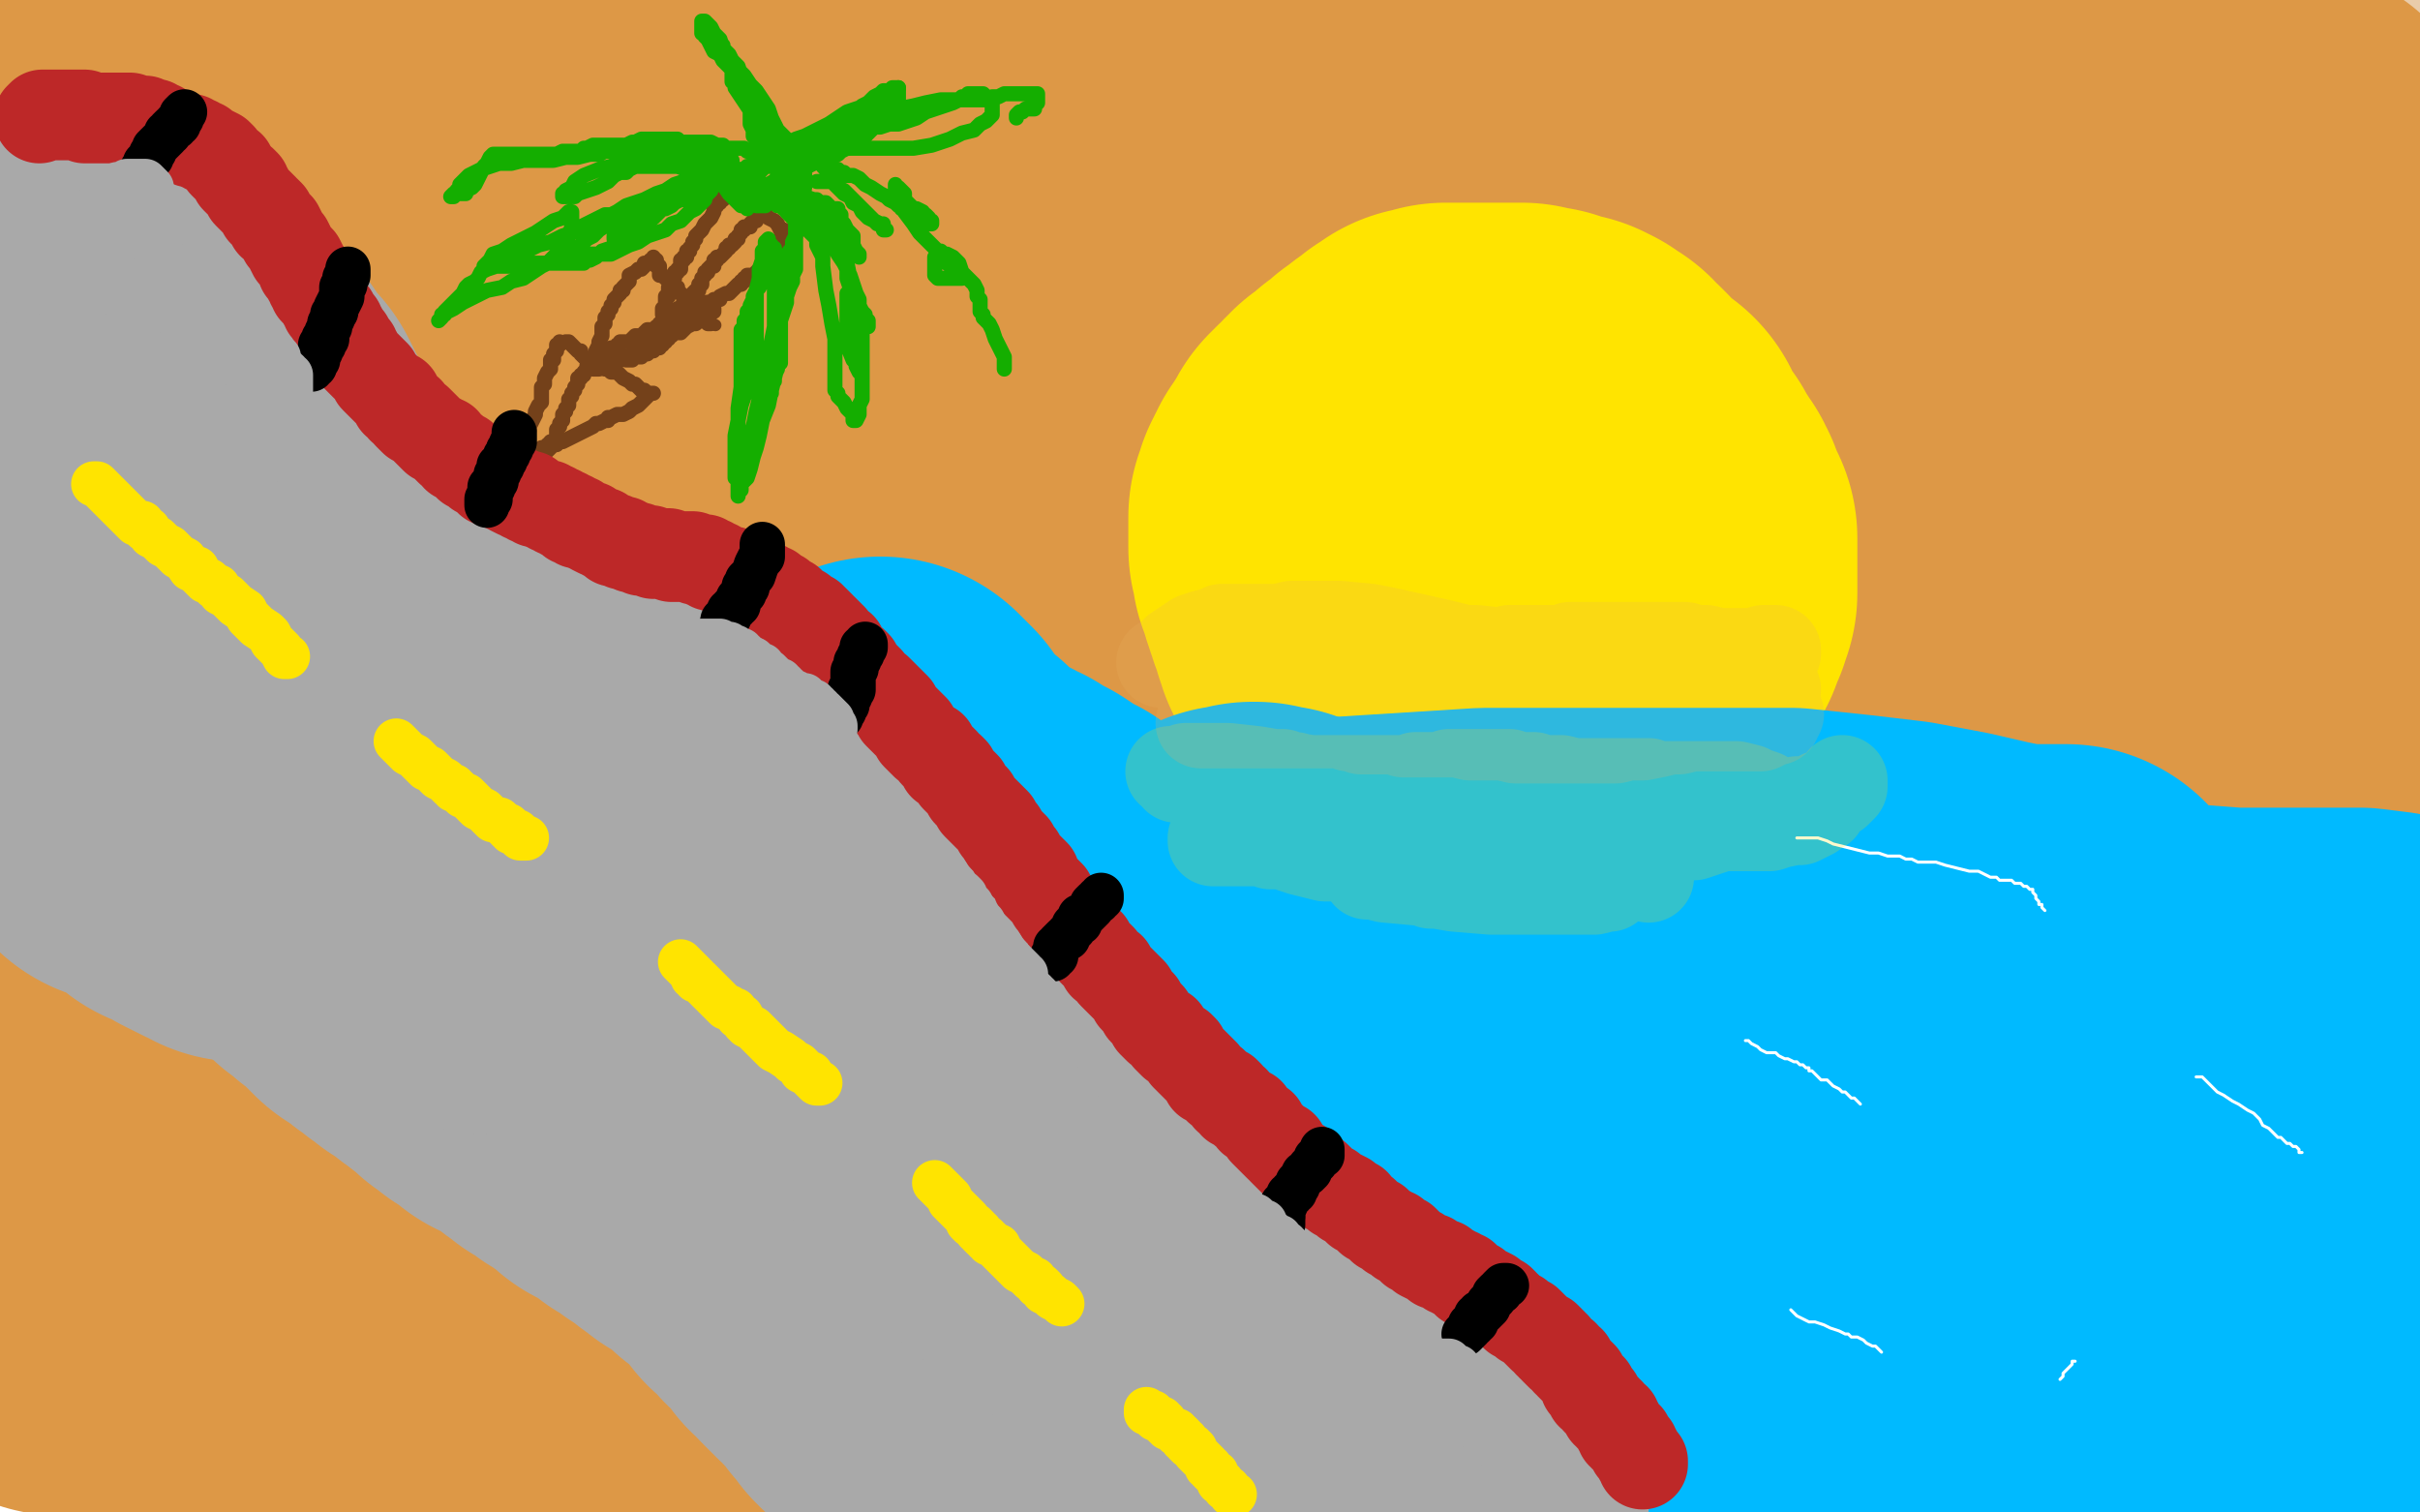 <?xml version="1.0" standalone="no"?>
<!DOCTYPE svg PUBLIC "-//W3C//DTD SVG 1.1//EN"
"http://www.w3.org/Graphics/SVG/1.1/DTD/svg11.dtd">

<svg width="800" height="500" version="1.1" xmlns="http://www.w3.org/2000/svg" xmlns:xlink="http://www.w3.org/1999/xlink" style="stroke-antialiasing: false"><desc>This SVG has been created on https://colorillo.com/</desc><rect x='0' y='0' width='800' height='500' style='fill: rgb(255,255,255); stroke-width:0' /><polyline points="31,38 32,38 32,38 32,37 32,37 33,36 33,36 35,36 35,36 36,35 36,35 38,35 38,35 42,34 42,34 44,34 44,34 53,34 53,34 56,34 56,34 67,34 67,34 83,34 83,34 99,34 116,33 136,32 157,31 191,29 202,29 225,27 247,24 269,21 289,19 309,16 328,13 345,10 363,9 382,8 400,7 419,7 439,7 468,8 487,9 507,10 527,11 547,13 569,14 590,16 611,17 631,18 649,19 656,20 669,20 681,21 681,22 681,23 678,25 677,26 673,27 667,28 658,29 646,29 630,28 613,27 594,26 574,25 553,25 532,25 510,26 474,32 460,35 414,45 379,52 338,59 292,65 242,70 189,72 137,72 88,72 44,72 8,70 21,47 52,49 92,54 143,60 202,69 270,78 342,87 416,93 488,97 556,100 621,102 681,102 732,102 774,102 799,95 771,90 733,86 685,81 632,77 569,71 502,65 430,59 356,54 285,51 217,49 153,48 97,48 48,48 10,50 18,66 57,71 107,75 169,78 238,81 310,84 383,87 489,89 557,90 589,90 647,91 697,92 736,92 763,92 778,92 783,93 780,94 756,93 727,91 685,87 635,84 574,82 505,80 429,78 349,75 266,71 184,66 106,63 35,60 31,98 106,106 188,114 277,121 367,128 457,132 543,136 623,139 695,142 757,146 772,150 711,143 637,138 554,133 464,128 371,123 281,120 197,119 119,119 54,123 5,129 15,184 60,198 117,212 184,223 258,232 336,239 414,245 492,250 566,253 634,255 692,257 739,257 772,257 792,257 789,254 766,248 731,238 652,219 587,205 512,192 429,180 342,172 255,163 172,157 97,153 34,152 9,152 0,197 53,210 118,222 193,235 276,246 359,255 442,262 522,267 594,270 658,273 713,276 754,277 780,278 788,278 794,280 783,280 758,276 713,269 653,257 579,244 494,230 397,216 296,203 196,193 104,186 24,184 26,260 90,275 163,290 241,303 318,315 393,328 464,339 529,350 586,359 633,366 666,371 685,375 693,379 692,383 680,384 656,384 619,380 568,370 505,359 429,347 348,337 266,328 185,321 110,316 47,315 0,316 20,366 112,377 183,385 260,394 337,401 412,406 482,412 546,417 603,421 649,424 667,426 694,427 708,429 712,430 707,431 679,427 645,418 596,406 533,391 462,375 385,361 306,350 228,343 158,340 100,341 56,347 28,356 15,368 12,381 18,395 40,409 72,422 112,436 161,450 216,463 274,473 333,482 393,491 450,497 508,494 457,484 399,475 340,469 282,465 229,462 182,462 143,462 115,465 98,469 90,473 90,479 99,486 120,493 742,371 672,358 607,348 551,342 507,338 481,337 467,336 462,336 466,335 479,335 502,334 532,333 568,331 608,328 651,325 696,322 742,319 785,314 798,204 742,186 680,169 614,152 549,136 485,123 430,114 387,108 357,106 341,104 334,104 336,104 348,104 371,106 404,107 444,109 492,111 545,114 599,116 654,119 706,121 755,123 798,123 792,97 749,84 701,70 648,55 591,39 536,25 487,13 452,5 433,0 628,2 685,6 742,8 797,11 750,9 790,19 792,93 745,90 696,86 653,84 618,84 595,88 582,95 581,104 588,115 603,128 626,142 654,158 686,173 720,190 754,206 785,223 774,422 747,439 722,456 702,472 689,486 683,496 799,467 772,455 740,443 705,430 667,420 628,412 590,406" style="fill: none; stroke: #dd9083; stroke-width: 130; stroke-linejoin: round; stroke-linecap: round; stroke-antialiasing: false; stroke-antialias: 0; opacity: 1.0"/>
<polyline points="9,37 10,36 10,36 11,35 11,35 11,34 11,34 12,33 12,33 13,32 13,32 13,31 13,31 14,31 14,31 14,30 14,30 14,29 14,29 15,29 15,28 16,28 16,27 16,26 17,25 18,25 18,24 20,23 22,21 25,20 28,18 32,17 36,16 41,14 45,13 49,11 53,10 55,9 57,9 59,8 61,8 64,7 66,6 69,6 73,5 76,4 80,3 85,2 90,1 95,0 605,0 623,0 639,1 647,1 663,2 680,4 696,6 721,9 737,12 752,15 758,16 771,19 781,22 791,24 792,25 793,26 792,26 791,26 790,26 790,27 789,27 782,30 777,31 775,32 769,33 762,34 748,34 728,34 703,31 673,27 621,19 602,16 563,11 524,8 485,6 449,5 414,4 381,4 351,6 321,9 276,15 244,20 212,25 180,31 149,36 122,40 110,42 90,43 77,44 66,45 69,44 73,40 79,36 90,33 100,30 114,27 137,27 169,27 210,30 259,37 315,43 378,50 446,56 550,67 618,73 684,80 714,84 770,91 758,86 703,76 643,66 577,55 509,45 440,35 370,28 299,25 231,23 164,22 100,22 42,23 42,83 101,94 165,106 231,117 298,129 363,138 424,146 476,152 519,157 548,160 564,162 568,162 571,162 562,158 542,151 514,142 479,131 439,121 399,112 362,105 330,100 306,97 292,97 284,97 280,97 284,100 289,103 294,107 298,110 299,112 299,114 298,116" style="fill: none; stroke: #e9ccaa; stroke-width: 130; stroke-linejoin: round; stroke-linecap: round; stroke-antialiasing: false; stroke-antialias: 0; opacity: 1.0"/>
<polyline points="103,41 101,40 101,40 99,38 99,38 94,35 94,35 91,33 91,33 87,32 87,32 80,29 80,29 76,28 76,28 72,27 72,27 62,26 62,26 58,26 58,26 49,26 49,26 45,26 45,26 38,27 38,27 32,29 32,29 30,29 26,30 25,30 26,30 26,29 31,24 34,21 37,18 47,12 50,10 63,4 76,2 94,0 117,0 145,1 176,3 211,7 246,11 279,15 309,18 333,20 350,22 355,22 363,24 355,24 343,24 326,23 304,20 276,18 242,15 203,12 159,9 114,7 68,5 25,4 23,41 80,50 151,59 231,66 315,74 402,81 488,87 567,91 640,93 702,95 750,95 783,94 757,53 715,40 662,27 597,15 523,4 15,2 59,14 128,28 219,44 328,63 452,77 579,90 706,101 659,15 34,1 137,29 253,58 377,87 503,114 629,141 743,165 750,141 602,100 430,57 246,11 206,16 335,50 471,81 602,117 727,150 741,183 613,152 474,117 332,81 198,51 81,26 43,22 142,42 253,63 371,87 492,114 612,143 720,172 777,219 682,199 573,175 455,149 334,122 221,99 120,81 42,69 21,91 84,110 165,133 259,158 364,182 476,208 582,236 675,265 745,290 790,309 766,325 707,312 632,294 544,273 449,250 352,228 260,207 176,189 107,176 56,167 25,162 13,161 16,164 40,174 83,190 145,209 269,239 370,260 477,285 580,312 671,339 742,360 768,368 799,378 758,380 696,369 619,354 531,336 437,318 341,301 250,287 171,277 108,270 66,267 52,266 23,266 23,269 49,278 107,291 194,306 300,324 423,342 554,357 685,377 792,361 676,333 550,304 425,280 305,261 200,248 117,240 59,237 28,237 20,240 35,250 73,265 134,285 219,307 317,333 421,361 527,388 623,415 704,440 761,460 793,474 784,480 741,473 677,459 594,440 496,419 388,397 277,377 173,359 79,345 2,334 31,371 121,395 227,421 343,448 462,475 574,499 434,491 334,473 238,456 156,443 92,436 50,431 37,430 27,429 40,431 73,439 126,449 199,459 283,472 373,488 325,487 244,472 170,459 109,449 65,442 38,438 23,436 20,436 30,438 54,442 85,446 132,453 194,462 267,477 347,494 271,494 218,486 175,481 147,479 134,479 134,480 149,485 198,495" style="fill: none; stroke: #dd9846; stroke-width: 130; stroke-linejoin: round; stroke-linecap: round; stroke-antialiasing: false; stroke-antialias: 0; opacity: 1.0"/>
<polyline points="447,187 447,186 447,186 446,186 446,186 445,184 445,184 444,183 444,183 444,182 444,182 443,180 443,180 443,179 443,179 442,178 442,178 442,177 442,177 442,176 442,176 442,175 442,174 442,173 442,171 442,170 442,169 443,168 443,167 444,166 444,165 444,164 445,163 446,162 447,160 448,160 449,159 450,157 451,157 452,155 453,154 454,153 456,152 457,151 458,150 459,149 459,148 461,147 462,147 463,146 464,145 466,145 468,144 469,144 470,143 472,142 474,142 476,141 478,140 480,140 482,140 484,139 486,139 488,138 490,138 491,138 492,138 493,138 494,138 495,138 497,138 498,138 500,139 502,140 505,140 507,140 510,141 512,142 515,143 517,145 519,146 522,148 524,149 525,150 526,151 527,152 528,152 529,153 530,153 531,154 532,155 532,156 534,160 535,161 535,164 536,167 536,170 537,173 537,176 538,178 538,180 539,181 539,182 539,183 539,184 539,185 539,186 539,187 539,188 539,189 539,191 538,192 537,194 537,196 536,198 535,199 534,201 533,202 532,203 531,204 531,205 530,205 529,205 529,206 527,206 526,207 525,208 524,208 522,209 521,210 519,211 518,211 516,212 515,213 514,213 513,213 512,213 511,214 510,214 509,214 508,214 507,215 506,215 505,215 504,215 503,215 502,215 501,215 500,215 500,216 499,216 498,216 497,216 496,216 495,216 494,216 493,216 492,216 491,216 490,216 489,216 488,216 487,216 485,216 484,216 483,216 482,216 481,216 480,216 479,216 478,216 477,216 476,216 475,216 474,216 473,216 471,216 470,216 469,216 467,216 466,216 465,216 464,216 463,216 462,216 461,216 460,216 459,216 458,216 457,215 456,215 455,214 454,213 453,213 453,212 452,212 451,212 451,211 450,210 449,210 449,209 448,208 447,208 447,207 446,207 446,206 446,205 445,204 445,203 445,201 444,200 443,198 443,197 442,195 442,193 441,192 441,190 441,189 440,188 440,187 439,186 439,185 439,184 439,183 439,182 438,181 438,180 438,179 438,178 438,176 438,175 438,174 438,173 438,172 438,171 439,170 439,169 439,168 440,168 440,167 440,166 441,166 441,165 441,164 442,164 442,163 443,162 443,161 444,160 445,159 445,158 446,157 446,156 447,156 447,155 448,155 448,154 449,154 450,153 451,152 451,151 452,151 453,150 453,149 454,149 455,148 456,147 457,147 457,146 458,145 459,145 460,144 461,143 462,143 462,142 463,142 463,141 464,141 465,140 466,139 467,138 468,138 469,137 470,137 470,136 471,136 471,135 472,135 473,135 473,134 474,134 474,133 475,133 477,133 478,132 479,132 480,132 481,132 482,132 483,132 484,132 485,132 487,132 488,132 489,132 490,132 491,132 492,132 493,132 494,132 495,132 496,132 497,132 498,132 499,132 500,132 501,132 502,132 503,132 504,133 505,133 506,133 507,133 508,133 508,134 509,134 510,134 511,135 512,135 513,135 514,135 515,135 515,136 516,136 517,136 518,137 519,138 520,138 520,139 521,140 522,141 523,141 524,142 525,143 525,144 526,145 527,146 528,147 529,148 530,149 531,150 532,150 533,151 534,151 534,152 534,153 535,153 535,154 536,155 536,156 537,158 538,159 539,160 540,161 540,162 540,163 541,163 541,164 542,165 542,166 543,166 543,167 544,169 545,169 545,170 546,171 546,173 547,174 547,175 548,176 548,177 549,178 549,179 549,180 549,181 549,182 549,183 549,185 549,186 549,187 549,189 549,190 549,191 549,192 549,193 549,194 549,195 549,196 548,196 548,197 548,198 548,199 547,199 547,200 547,201 546,202 546,203 546,204 545,205 545,206 544,206 544,207 543,208 543,209 542,209 541,210 540,211 540,212 539,213 538,213 537,214 536,215 535,215 534,216 534,217 533,217 532,217 531,218 530,218 529,218 528,219 527,219 525,220 524,221 523,221 522,221 521,221 520,221 519,221 518,222 517,222 516,222 515,222 514,223 513,224 512,224 511,224 510,224 508,225 507,225 506,225 505,225 504,225 503,226 502,226 501,226 500,226 499,226 497,226 496,226 495,227 494,227 493,227 492,227 491,227 490,227 489,227 488,227 487,227 486,227 485,227 484,227 483,227 482,227 481,227 480,227 479,226 478,226 477,226 475,226 474,226 473,226 472,226 471,226 470,226 469,226 468,225 467,225 466,225 465,224 464,224 464,223 463,223 462,223 462,222 461,222 461,221" style="fill: none; stroke: #ffe400; stroke-width: 130; stroke-linejoin: round; stroke-linecap: round; stroke-antialiasing: false; stroke-antialias: 0; opacity: 1.0"/>
<polyline points="453,217 452,217 451,216 450,216" style="fill: none; stroke: #ffe400; stroke-width: 130; stroke-linejoin: round; stroke-linecap: round; stroke-antialiasing: false; stroke-antialias: 0; opacity: 1.0"/>
<polyline points="461,221 460,221 459,221 459,220 458,220 458,219 457,219 456,218 455,217 454,217 453,217" style="fill: none; stroke: #ffe400; stroke-width: 130; stroke-linejoin: round; stroke-linecap: round; stroke-antialiasing: false; stroke-antialias: 0; opacity: 1.0"/>
<polyline points="772,478 771,478 771,478 770,478 770,478 768,478 768,478 767,478 767,478 764,479 764,479 762,479 762,479 758,479 758,479 754,479 754,479 748,479 748,479 743,479 743,479 738,479 738,479 733,479 733,479 728,480 728,480 724,481 719,482 710,483 705,484 696,486 687,487 682,488 673,489 665,489 661,490 653,490 645,490 641,490 632,490 624,490 620,490 610,489 601,488 591,488 587,488 577,488 568,488 559,488 550,488 542,488 533,489 524,490 514,491 504,492 495,492 484,492 474,492 462,492 450,492 436,492 422,492 409,492 396,492 384,492 371,492 365,492 363,492 362,492 363,492 365,491 366,491 367,490 369,490 370,489 372,489 373,488 376,488 380,488 382,488 391,489 394,489 408,491 420,492 437,493 455,494 476,494 497,494 518,494 537,494 554,494 562,494 575,494 589,493 593,493 597,492 600,491 602,491 604,490 606,489 607,489 607,488 604,487 602,486 595,483 590,482 581,479 561,474 553,473 534,471 514,469 494,468 473,467 453,466 433,466 407,464 400,464 386,463 375,463 365,462 365,461 366,460 368,460 370,459 375,459 384,459 386,459 397,460 412,462 439,465 459,465 482,466 505,466 529,466 551,466 571,466 589,464 597,463 610,462 625,459 630,458 634,458 637,458 638,458 637,458 636,458 634,458 629,458 619,456 603,454 579,450 549,445 515,441 478,438 442,436 411,434 385,434 368,434 358,434 354,434 358,434 364,433 373,433 383,433 394,433 407,433 422,434 438,435 457,437 477,439 497,441 517,442 536,444 554,446 570,447 583,448 593,448 603,448 606,448 607,448 608,448 609,447 610,447 612,447 613,447 616,448 617,448 620,450 622,451 623,451 623,452 621,453 618,454 612,455 607,455 596,455 582,455 565,454 545,454 526,453 509,452 494,451 482,450 468,449 464,449 462,448 462,447 463,445 464,444 465,444 468,443 470,443 476,442 487,442 494,442 506,443 527,443 544,444 565,445 589,445 613,445 637,445 659,445 679,445 695,444 702,444 714,443 724,443 727,443 728,443 730,443 731,444 731,445 732,445 732,446 730,448 728,448 721,449 713,449 700,449 685,447 668,444 648,442 628,440 609,438 595,438 584,438 576,438 574,439 573,439 571,439 568,439 564,439 561,438 554,438 546,436 538,434 534,434 528,433 523,432 519,432 518,432 514,432 510,432 506,432 503,432 497,432 490,430 484,429 480,428 475,428 472,428 469,428 468,427 465,427 463,427 461,427 460,427 456,427 452,426 446,426 442,425 434,423 427,422 420,421 418,421 415,421 414,421 414,420 414,419 415,419 416,418 417,418 418,417 419,417 422,417 424,417 430,417 438,417 454,417 466,417 478,417 489,417 501,416 511,416 523,415 529,414 535,413 541,412 548,411 556,410 565,409 573,409 583,409 592,409 600,409 606,409 612,409 617,409 622,409 626,409 631,409 637,409 643,411 649,412 656,413 661,415 665,416 667,416 666,416 665,416 663,416 662,415 657,414 654,413 646,410 641,409 631,407 620,407 609,407 604,407 588,407 578,407 568,407 558,407 548,406 537,406 526,406 515,405 503,405 490,404 477,404 465,402 454,401 441,400 435,400 430,400 425,399 421,399 415,398 410,398 404,397 398,397 391,396 384,396 378,395 371,395 363,395 354,395 346,395 339,395 332,395 327,395 324,395 323,395 324,394 325,394 326,394 327,394 332,393 335,393 339,393 344,393 353,393 359,393 365,393 376,393 382,392 394,391 404,389 413,388 424,387 434,386 444,385 455,384 465,383 475,383 484,382 496,381 504,381 512,380 521,380 530,380 540,380 550,380 560,380 572,380 580,380 586,380 591,380 594,380 596,380 598,380 599,380 599,381 598,381 595,382 593,382 590,382 585,382 582,382 579,382 576,382 570,382 567,382 564,382 557,383 553,383 548,383 537,383 530,382 524,381 511,379 498,377 492,376 481,374 472,373 464,372 457,372 451,371 446,371 440,371 434,371 429,371 421,371 414,370 409,369 404,369 400,369 396,369 394,369 392,369 390,369 388,369 387,369 385,369 383,369 380,369 376,369 373,369 367,369 360,369 357,369 350,369 344,368 342,368 340,368 338,368 337,368 339,368 340,368 342,368 343,368 345,368 348,368 351,368 354,368 358,368 363,368 373,368 377,368 383,368 389,368 402,368 408,368 420,368 426,368 436,368 440,368 449,367 457,367 465,366 469,366 476,366 483,366 489,366 492,366 498,366 506,366 515,366 525,366 530,366 545,366 555,366 564,366 576,366 584,366 590,366 596,366 602,366 607,366 612,366 616,366 619,366 621,367 622,367 620,367 619,367 618,367 613,366 610,366 602,366 598,365 593,365 584,365 579,365 570,365 565,364 559,364 549,364 538,364 531,364 519,364 499,364 486,364 473,364 460,364 448,364 442,364 432,364 420,364 414,363 404,363 398,362 390,362 383,362 373,361 364,361 353,360 342,360 331,360 321,360 309,360 303,360 298,361 295,361 294,361 293,361 294,361 295,361 296,361 298,361 303,361 306,361 310,361 314,360 320,360 327,360 340,360 345,360 360,360 383,361 398,362 414,363 429,364 442,364 448,364 461,365 467,365 476,365 484,365 493,365 503,365 513,366 525,367 538,367 550,368 563,368 574,369 584,369 594,369 599,369 603,369 607,369 610,369 612,368 614,368 615,368 613,368 612,369 609,369 606,369 598,368 591,368 582,367 571,365 557,363 539,360 521,358 503,356 487,355 472,354 459,354 447,354 434,354 427,353 421,353 415,353 409,352 403,351 396,350 388,349 380,347 373,345 365,344 359,343 356,342 354,342 354,341 355,341 356,340 358,340 359,340 363,340 366,340 371,340 378,340 387,340 397,340 409,340 421,340 435,340 449,340 463,340 476,341 488,341 498,341 510,341 514,341 517,341 518,341 520,341 521,341 520,341 519,341 518,341 513,340 510,340 503,338 495,336 478,332 463,330 448,327 431,325 416,323 402,323 395,322 385,322 374,322 372,323 371,323 372,324 373,325 374,325 376,327 378,327 380,328 388,328 393,329 400,329 408,330 418,330 430,331 444,331 459,331 474,331 488,331 503,332 516,332 530,333 544,334 558,335 571,337 585,340 598,342 609,343 622,345 626,345 627,346 625,347 621,348 614,348 604,348 598,346 577,343 561,339 542,336 521,332 499,329 476,327 454,325 433,324 414,324 398,324 384,325 372,326 360,327 354,329 350,330 347,331 345,331 344,331 342,331 341,332 339,332 337,332 337,331 338,329 339,328 342,325 349,323 354,322 365,319 370,318 381,317 404,317 423,317 445,317 469,317 492,318 516,320 538,321 557,322 573,322 580,322 590,322 598,322 599,322 598,322 597,322 595,322 593,322 585,322 583,322 566,322 551,322 533,322 513,321 490,319 465,319 442,318 419,318 398,318 380,318 365,318 359,318 345,318 342,318 342,317 342,316 342,315 343,314 344,313 344,312 346,311 347,310 351,308 354,307 362,306 372,305 388,305 409,305 435,306 465,307 499,309 532,310 564,311 595,311 622,311 644,311 662,311 674,311 683,311 681,311 679,311 674,311 667,311 657,309 644,306 628,303 611,301 592,299 574,299 556,299 539,299 522,299 506,299 491,299 475,300 459,301 443,302 428,303 412,305 397,307 382,309 368,311 355,313 344,314 333,315 332,315 332,314 334,313 339,310 346,307 359,305 372,305 387,304 405,304 425,304 448,305 474,306 503,308 550,313 584,316 617,321 650,325 683,328 712,330 738,332 749,332 767,332 780,332 788,333 787,333 782,336 776,336 767,336 747,335 730,333 709,330 685,326 657,322 628,319 597,317 567,315 539,314 515,314 495,315 478,317 465,319 452,322 449,323 448,324 449,323 450,323 452,321 457,319 464,318 473,318 486,318 502,319 522,322 546,325 573,328 601,332 628,335 653,337 675,338 693,339 707,340 719,340 719,341 718,342 716,344 715,346 711,348 705,352 699,353 690,356 680,359 654,365 635,368 613,372 590,374 566,376 541,377 518,379 497,380 480,381 466,383 461,383 454,385 454,386 456,386 459,386 462,386 477,386 493,387 513,390 538,392 566,394 594,397 621,399 647,401 670,402 692,402 711,403 728,403 744,403 757,403 768,403 773,403 786,403 787,403 787,404 785,406 782,408 776,410 767,411 760,412 746,412 732,411 717,410 703,410 690,410 678,411 668,413 656,417 650,420 645,422 644,422 644,421 646,418 650,415 656,412 664,409 675,407 687,406 702,406 719,406 737,406 756,407 776,407 793,407 798,414 779,410 765,407 750,404 732,402 713,400 693,398 671,396 646,395 621,393 596,391 571,389 547,388 525,386 504,385 485,385 467,385 451,384 437,384 430,384 420,384 410,384 409,383 409,382 410,381 410,380 412,379 413,379 418,378 425,378 433,378 445,378 459,380 477,383 499,385 523,387 547,390 570,392 591,392 610,392 624,392 638,390 640,387 640,385 640,383 640,381 638,378 638,376 636,373 634,371 632,369 630,367 628,366 626,365 623,364 617,363 613,362 600,360 590,358 578,355 562,353 545,349 526,346 508,344 491,342 476,341 465,340 454,339 451,338 450,337 449,337 447,337 446,337 444,337 443,337 439,337 437,337 434,337 429,337 426,337 419,337 416,336 410,335 407,334 403,333 401,331 396,331 395,330 392,329 390,329 387,328 386,328 382,328 380,328 374,327 371,327 363,326 359,326 350,326 346,325 338,324 335,324 330,323 328,323 326,322 325,322" style="fill: none; stroke: #00baff; stroke-width: 130; stroke-linejoin: round; stroke-linecap: round; stroke-antialiasing: false; stroke-antialias: 0; opacity: 1.0"/>
<polyline points="465,472 465,473 465,473 465,474 465,474 465,473 465,473 465,472 465,472 465,471 465,471 465,470 465,469 465,468 465,467 465,466 465,465 464,464 464,462 463,460 462,457 461,454 459,452 459,449 458,447 457,445 456,442 454,440 453,437 451,435 450,432 448,430 447,427 445,425 444,423 442,422 440,420 439,419 438,417 436,416 434,415 432,414 430,413 427,412 424,411 422,410 419,409 416,408 413,407 410,406 407,404 404,403 401,401 398,400 396,399 393,398 392,397 390,396 389,396 388,395 387,394 386,394 385,393 385,392 384,391 383,390 381,387 380,385 379,383 378,382 378,381 378,379 378,378 377,376 377,375 377,373 376,371 376,369 375,367 375,364 374,361 374,358 373,355 373,352 372,350 372,347 372,346 371,344 371,343 370,341 369,339 369,337 368,335 367,333 366,330 364,326 362,322 360,318 358,314 356,311 354,309 353,307 352,305 351,304 350,303 348,302 347,301 345,300 344,299 342,297 340,296 337,294 334,293 331,291 328,289 325,288 323,287 321,287 319,287 316,286 314,286 311,286 309,286 305,286 302,286 299,286 296,286 293,286 290,286 288,286 286,286 285,286 283,285 281,284 279,283 276,282 273,281 270,280 268,279 265,278 263,277 261,276 259,275 257,274 256,273 255,272 253,270 251,268 249,266 246,264 243,262 241,261 239,259 237,257 234,256 232,255 229,253 226,251 224,250 221,248 218,247 215,245 213,244 211,243 209,242 207,241 206,241 205,240 203,240 202,239 201,239 200,239 198,238 197,237 195,237 193,236 190,235 187,233 183,231 178,229 173,226 168,224 163,221 158,218 150,213 147,211 144,208 141,206 137,204 134,201 131,200 128,198 125,196 123,195 122,193 120,193 117,191 116,191 115,191 115,190 114,190 113,189 112,189 110,188 109,188 108,187 107,186 106,185 105,184 104,182 102,180 100,177 97,173 94,168 91,163 87,158 84,154 81,149 79,145 77,141 74,138 72,135 70,132 67,129 61,123 58,121 56,119 54,118 53,116 51,115 50,113 48,111 46,110 44,109 43,107 41,106 41,105 40,105 40,104 40,103 39,103 39,102 38,101 38,100 37,99 36,99 36,98 36,97 36,96 35,96 35,95 34,95 33,94 32,94 31,94" style="fill: none; stroke: #a9a9a9; stroke-width: 130; stroke-linejoin: round; stroke-linecap: round; stroke-antialiasing: false; stroke-antialias: 0; opacity: 1.0"/>
<polyline points="24,168 24,169 24,169 24,170 24,170 24,171 24,171 24,172 24,172 24,174 24,174 24,177 24,177 26,180 26,180 28,185 28,185 31,189 31,189 34,194 34,194 36,198 39,201 41,204 43,206 44,206 45,206 46,206 48,206 50,207 54,210 59,213 63,216 68,220 72,223 76,227 81,231 86,235 94,241 99,244 103,246 112,250 115,251 121,253 123,253 126,254 127,255 129,255 132,256 133,257 139,259 141,260 148,263 151,265 157,267 159,268 160,269 162,270 163,270 164,271 165,272 167,273 168,274 170,274 173,275 176,277 183,280 188,282 193,284 196,286 199,288 200,289 202,290 203,291 205,291 207,293 208,294 212,296 215,299 217,300 221,303 225,306 229,308 232,310 233,311 235,312 237,314 240,316 241,317 245,320 250,323 255,327 258,328 262,331 265,334 266,335 268,336 268,337 269,338 270,339 270,340 272,341 275,344 276,344 279,347 280,347 283,349 284,350 286,351 286,352 288,353 289,353 290,354 291,354 292,355 293,356 296,358 297,358 298,359 301,362 302,363 303,365 305,368 307,369 310,374 311,376 313,379 316,383 317,385 319,388 320,390 321,391 323,394 324,396 327,399 328,401 330,403 333,406 334,407 335,408 337,410 337,411 338,411 338,412 338,413 340,413 340,414 341,414 342,416 345,418 347,420 349,422 351,423 355,427 357,429 358,430 359,431 361,433 362,433 362,434 363,434 364,435 365,437 366,437 367,438 367,440 369,441 369,443 370,444 371,446 371,447 372,450 373,451 373,452 374,453 375,455 375,456 376,457 377,459 377,460 380,464 380,465 382,466 382,467 384,469 384,470 384,471 384,472 384,473 384,474 383,474 382,474 381,474 381,475" style="fill: none; stroke: #a9a9a9; stroke-width: 130; stroke-linejoin: round; stroke-linecap: round; stroke-antialiasing: false; stroke-antialias: 0; opacity: 1.0"/>
<polyline points="324,495 323,494 323,494 322,492 322,492 321,492 321,492 320,490 320,490 320,489 320,489 320,488 319,488 319,486 318,484 317,479 316,477 315,475 314,473 314,471 313,469 312,468 312,467 311,466 310,464 309,464 309,463 307,462 306,461 305,460 304,459 303,457 302,456 301,455 300,455 299,453 298,452 297,452 296,451 296,449 294,448 292,446 290,443 288,441 286,439 285,437 283,436 281,434 280,433 279,432 278,431 277,429 276,428 274,427 273,425 271,423 269,420 266,418 264,415 262,413 260,412 259,410 258,409 257,408 257,407 256,407 255,406 254,405 253,404 250,401 247,399 245,397 244,396 243,395 242,394 241,394 240,393 239,392 238,391 237,391 236,390 235,390 234,389 233,388 231,387 229,385 227,384 226,383 224,382 223,381 222,380 221,379 219,378 218,378 217,377 216,376 214,375 213,374 211,373 209,372 207,371 206,369 204,368 202,367 201,366 200,365 198,364 197,363 196,363 195,362 194,361 193,360 190,359 189,358 186,356 184,354 182,352 179,351 178,350 176,349 175,348 173,348 172,347 171,346 170,345 168,344 167,343 166,343 164,341 162,340 160,338 158,336 156,335 155,334 154,333 152,332 152,331 150,330 148,329 147,328 145,327 143,325 141,324 139,322 137,321 136,319 135,318 133,318 132,317 131,316 130,316 129,315 128,314 126,312 125,311 123,309 122,308 120,307 119,306 118,305 117,304 116,303 115,303 114,302 112,300 111,299 109,298 108,297 106,295 105,294 103,292 102,291 100,289 98,287 96,286 93,284 90,281 87,278 83,275 79,272 74,269 70,265 66,262 62,258 58,256 55,253 51,250 49,248 46,246 43,243 40,241 36,238 33,236 29,232 24,229 19,225 14,222 9,219 0,214" style="fill: none; stroke: #a9a9a9; stroke-width: 130; stroke-linejoin: round; stroke-linecap: round; stroke-antialiasing: false; stroke-antialias: 0; opacity: 1.0"/>
<polyline points="615,439 614,440 614,440 613,440 613,440 612,440 612,440 611,440 611,440 610,440 610,440 609,440 609,440 608,440 608,440 607,440 607,440 606,440 606,440 605,440 604,440 603,440 602,440 601,440 600,440 600,439 599,439 598,438 597,438 597,437 596,437 595,436 594,435 593,435 592,434 591,433 590,432 589,431 587,429 585,427 582,424 579,422 576,420 575,418 573,417 572,417 571,416 570,416 568,416 568,414 567,414 566,413 564,412 563,411 562,409 560,408 559,407 557,407 557,406 556,406 555,406 555,405 554,405 553,405 552,404 551,404 550,403 548,403 548,401 547,401 547,400 546,400 545,400 545,399 544,399 544,398 543,397 542,395 541,394 540,392 539,391 539,389 538,388 537,387 537,386 536,385 535,384 534,383 533,382 533,381 532,381 532,380 531,380 530,379 530,378 529,378 528,377 527,376 525,376 524,375 524,374 522,373 521,372 520,370 519,369 518,368 517,367 516,367 515,366 514,366 513,365 512,364 511,363 509,362 508,362 507,361 506,360 505,359 504,358 503,357 502,356 500,356 499,355 498,353 496,352 494,351 492,349 490,348 489,347 487,345 486,345 485,344 484,343 483,342 482,342 481,341 480,340 479,339 478,339 477,338 476,337 474,336 473,335 471,335 470,334 469,333 468,332 467,331 466,331 465,330 464,329 463,328 462,327 461,327 461,326 460,325 459,325 459,324 458,324 458,323 458,322 458,321 457,321 457,320 456,320 455,319 454,319 454,318 453,318 452,318 452,317 451,316 450,316 449,315 448,314 447,314 446,313 446,312 445,312 444,312 444,311 443,311 442,310 441,310 441,309 439,308 438,308 438,307 437,307 436,306 434,306 433,305 432,304 431,303 429,303 428,302 427,301 426,301 425,300 424,300 423,300 423,299 422,299 421,299 420,299 420,298 419,298 418,298 416,298 415,297 414,297 412,298 411,298 410,298 409,298 408,299 407,299 407,300 406,301 405,302 404,303 404,304 403,305 403,306 402,307 402,308 401,308 401,309 400,309 399,309 398,309 397,309 396,309 395,310 393,310 392,310 391,310 389,310 388,310 387,310 386,310 385,310 384,310 383,310 382,309 381,309 380,309 378,309 377,309 376,308 375,308 374,308 373,308 373,307 371,307 369,306 368,305 366,304 365,304 364,303 363,303 363,302 362,302 361,301 360,301 360,300 359,300 358,299 357,298 356,298 355,297 354,296 353,296 352,296 352,295 351,295 351,295 350,295 350,295 348,294 348,294 347,293 347,293 346,293 346,293 345,292 345,292 345,293" style="fill: none; stroke: #00baff; stroke-width: 130; stroke-linejoin: round; stroke-linecap: round; stroke-antialiasing: false; stroke-antialias: 0; opacity: 1.0"/>
<polyline points="346,291 345,291 342,289 340,288 339,287 336,285 334,284 333,284 330,282 329,281 326,280 325,279 324,279 322,278 321,277 320,277 318,275 316,275 315,273 311,270 310,269 308,267 306,266 305,265 304,265 304,264 303,263 302,262 301,261 300,261 299,260 299,259 298,258 298,257 297,257 297,256 296,255 295,253 294,252 293,252 293,251 292,250 291,249 291,250 291,251 291,252 292,252 292,253 292,254 293,254 294,255 295,256 296,257 298,259 298,260 299,261 300,261 300,263 301,263 301,264 302,264 302,265 305,267 306,268 307,270 309,271 310,272 310,273 312,274 313,274 313,275 313,276 314,276 314,277 315,278 316,279 316,280 317,280 318,282 319,283 320,285 321,286 321,287 323,289 324,290 325,291 325,292 327,293 327,294 328,294 328,295 329,295 329,296 329,295 328,294 327,293 326,292 325,292 324,290 323,289 321,288 320,286 319,286 318,285 317,285 316,285 315,285 314,284 313,284 312,284 311,284 310,284 308,284 306,283 305,282 302,280 298,278 294,276 291,274 287,272 285,271 284,269 283,269 282,268 281,268 280,267 279,266 278,265 276,264 274,263 271,261 269,259 266,257 265,256 263,256 263,255 262,255 261,255 260,256 259,256 257,257 256,258 254,258 251,259 249,260 248,260 246,260 245,260 244,260 243,260 242,260 241,260 240,260 238,260 237,260 236,260 234,260 233,260 231,260 229,261 226,262 224,262 222,262 220,263 219,263 218,263 217,264 216,264 215,264 214,264 213,264 213,265 212,265 211,265 210,265 209,265 208,265 206,266 205,266 203,266 202,266 201,266 200,266 199,266 198,266 197,266 196,266 195,266 194,266 193,267 192,267 191,267 190,267 189,267 188,267 187,267 186,268 185,268 184,268 183,268 182,268 181,268 180,268 178,268 177,268 176,268 174,268 173,268 172,268 171,268 170,268 169,268 168,268 166,268 165,268 164,268 163,268 161,268 160,268 159,268 157,268 156,267 154,267 152,267 151,267 150,267 149,267 148,267 147,267 146,267 146,266 145,266 144,266 143,265 142,265 140,265 139,265 137,265 135,264 134,264 132,263 131,263 130,263 129,263 128,263 127,263 126,263 125,263 124,263 123,263 122,263 121,263 120,263 119,263 118,263 116,263 115,263 113,263 112,263 111,263 109,263 108,263 107,263 106,263 105,263 104,263 103,263 102,263 101,263 100,263 98,263 97,263 96,263 94,264 93,264 91,265 89,265 87,266 85,266 83,266 81,266 80,266 79,266 78,266 77,266 76,266 75,266 74,266 74,265 73,265 72,265 71,265 70,265 68,265 67,265 65,265 64,265 63,265 62,265 60,265" style="fill: none; stroke: #00baff; stroke-width: 130; stroke-linejoin: round; stroke-linecap: round; stroke-antialiasing: false; stroke-antialias: 0; opacity: 1.0"/>
<polyline points="44,267 45,267 45,267 46,267 46,267 48,268 48,268 49,269 49,269 52,270 52,270 53,271 53,271 57,273 57,273 59,274 59,274 61,276 62,276 62,277 63,277 65,277 66,278 68,279 69,280 70,281 72,282 74,283 76,284 79,285 80,286 80,285 80,284 80,283 80,282 81,281 81,280 82,279 83,278 83,277 83,275 83,274 83,273 83,272 83,271 83,270 82,270 82,269 81,268 80,267 79,265 79,264 78,263 78,262 77,261 76,260 75,260 75,259 75,258 74,258 74,257 73,256 73,255 73,254 72,253 72,252 72,253 73,253 74,253 75,253 76,254 77,254 78,254 80,255 81,255 82,256 83,256 85,256 86,256 87,256 88,256 89,256 90,256 91,256 92,256 94,255 96,255 97,255 99,255 101,255 102,255 103,254 104,254 105,253 106,253 108,253 109,252 111,252 114,252 116,252 120,252 123,252 126,252 129,252 131,252 132,253 133,253 134,253 135,253 136,253 137,253 139,253 141,253 143,253 145,254 146,254 148,254 149,254 150,254 151,255 152,255 153,255 154,255 155,255 156,255 157,255 158,255 159,255 160,255 161,255 163,255 164,255 165,256 167,256 168,256 169,256 170,256 171,256 172,256 173,256 174,256 176,256 177,256 178,256 179,256 180,256 181,256 182,256 184,256 186,257 188,258 190,258 192,259 194,260 195,261 197,262 199,263 200,263 202,264 203,264 204,265 206,266 208,266 209,267 211,268 212,269 214,270 214,271 215,271 216,272 217,272 218,273 219,274 219,275 221,276 221,277 223,278 224,279 226,281 227,282 228,283 229,284 230,285 231,287 233,288 234,289 236,290 237,291 238,291 238,292 239,293 240,293 240,294 241,294 242,296 243,297 243,298 245,299 245,301 246,302 247,303 249,304 249,305 250,306 251,307 251,308 251,307 250,306 249,305 248,304 248,303 247,303 246,302 245,300 244,299 243,297 242,296 242,295 241,294 240,294 240,293 239,292 238,292 238,291 238,290 237,289 235,287 234,285 232,282 231,280 229,278 228,276 227,274 226,273 225,272 225,271 224,270 223,269 222,268 221,267 221,266 220,266 220,265 220,264 219,263 219,262 218,261 218,260 217,259 217,258 216,257 216,256 216,255 215,254 215,253 214,252 214,251 213,250 213,249 212,249 212,248 212,247 213,247 214,247 215,246 216,246 217,246 218,246 219,246 220,246 221,246 222,246 223,247 224,247 225,247 225,248 226,248 227,249 228,249 228,250 229,250 230,250 231,251 232,252 233,253 234,255 235,256 237,257 238,258 239,260 240,261 241,262 242,262 242,263 243,263 243,264 244,265 245,266 246,267 247,268 248,269 249,271 250,272 251,274 252,275 253,277 254,279 255,281 257,283 258,284 259,286 259,287 260,288 261,289 262,291 263,292 263,293 264,294 265,295 266,296 267,297 268,298 269,299 270,300 272,301 274,302 274,304 275,304 276,306 277,306 278,308 279,309 280,310 281,311 282,312 283,313 284,314 285,315 286,316 287,317 289,318 290,319 291,321 293,322 294,324 295,325 296,326 297,327 297,328 298,328 297,328 296,328 295,328 294,328 293,328 292,328 291,328 290,328 289,328 287,327 285,326 282,325 279,324 277,323 274,322 272,321 271,320 269,320 267,319 264,318 262,317 259,316 257,314 254,313 252,313 250,312 248,311 246,311 244,310 242,310 240,309 237,309 235,308 232,307 228,307 225,306 221,306 218,306 216,306 214,306 212,306 210,306 208,306 207,306 205,306 202,306 200,306 197,306 194,306 192,306 190,306 188,306 186,306 185,306 183,306 182,306 180,306 179,306 177,306 175,306 173,307 171,307 169,308 167,309 165,309 164,310 163,310 162,310 163,310 164,310 165,310 166,310 167,310 168,310 170,310 172,310 177,310 182,310 188,310 195,310 203,310 211,311 219,312 227,313 233,315 237,315 243,316 247,318 251,319 255,321 258,322 261,324 263,325 266,327 269,328 272,329 275,330 277,331 280,332 283,333 287,334 290,335 294,336 296,337 298,338 300,338 300,339 301,339 302,340 303,340 304,341 305,342 306,343 307,343 308,345 308,346 309,346 309,347 310,347 310,349 310,350 311,350 311,351 312,351 312,352 312,353 312,354 312,355 312,357 313,359 313,361 314,363 314,364 316,365 316,367 317,367 317,368 318,369 318,370 319,370 319,371 320,372 320,373 321,374 322,375 323,377 325,378 326,380 327,382 329,383 330,384 331,386 332,387 333,388 334,389 335,390 336,391 338,392 339,393 341,395 342,395 343,396 345,398 346,398 348,399 348,400 349,401 350,402 351,403 353,404 354,406 356,407 358,408 359,410 361,411 362,412 364,413 365,414 366,414 367,415 368,416 369,416 369,417 371,418 372,419 373,420 375,422 377,423 379,425 381,427 383,429 386,431 388,432 390,434 391,435 393,436 394,437 395,438 395,439 396,439 397,440 398,441 400,442 401,442 403,443 404,444 406,445 407,446 409,447 410,448 411,449 412,450 414,451 416,452 417,453 418,454 419,454 420,455 420,456 421,456 422,457 423,457 424,457 424,458 425,458 427,459 428,459 430,460 431,461 433,462 435,463 436,464 438,465 439,466 440,467 441,468 442,468 443,469 444,469 445,470 446,470 446,471 448,471 448,472 449,473 450,473 451,473 452,474 453,475 454,476 456,477 457,478 458,479 459,480 460,481 461,481 462,482 462,483 463,483 464,483 465,484 466,484 467,485 467,486 468,486 468,487 469,487 469,489 471,490 472,491 472,492 473,492 473,493 474,493 474,494 476,495 477,496 478,497 479,498 479,499 480,499" style="fill: none; stroke: #a9a9a9; stroke-width: 130; stroke-linejoin: round; stroke-linecap: round; stroke-antialiasing: false; stroke-antialias: 0; opacity: 1.0"/>
<polyline points="408,494 407,494 407,494 406,492 406,492 405,492 405,492 404,490 404,490 403,490 403,490 403,489 403,489 402,488 402,488 402,487 402,487 401,487 400,486 400,485 399,485 399,484 398,483 397,482 396,481 395,480 395,479 394,478 393,478 392,477 392,476 391,476 391,475 390,474 389,474 389,473 388,473 387,472 386,472 385,471 385,470 384,470 384,469 383,469 382,469 381,468 381,467 380,467 379,467 379,466" style="fill: none; stroke: #ffe400; stroke-width: 15; stroke-linejoin: round; stroke-linecap: round; stroke-antialiasing: false; stroke-antialias: 0; opacity: 1.0"/>
<polyline points="351,431 350,430 350,430 348,429 348,429 347,428 347,428 345,427 345,427 345,426 345,426 344,425 344,425 343,425 343,425 342,423 342,423 341,423 341,423 340,422 340,422 339,421 339,421 337,420 336,419 335,418 334,417 332,415 331,414 330,413 330,412 329,412 328,411 327,411 327,410 326,410 326,409 325,409 324,408 324,407 323,407 323,406 322,405 321,405 320,404 320,403 319,402 318,401 317,400 316,399 315,398 314,397 314,396 313,395 312,394 311,393 310,392 309,391" style="fill: none; stroke: #ffe400; stroke-width: 15; stroke-linejoin: round; stroke-linecap: round; stroke-antialiasing: false; stroke-antialias: 0; opacity: 1.0"/>
<polyline points="271,358 270,358 270,358 269,357 269,357 268,356 268,356 268,355 268,355 267,355 267,355 265,354 265,354 265,353 265,353 264,352 264,352 262,351 262,351 261,350 261,350 258,348 258,348 256,347 256,347 252,343 252,343 251,342 249,340 247,339 246,338 245,336 244,336 243,334 242,334 241,333 240,333 239,332 238,331 236,329 234,327 233,326 231,324 230,324 230,323 229,323 229,322 228,321 227,320 226,319 225,318" style="fill: none; stroke: #ffe400; stroke-width: 15; stroke-linejoin: round; stroke-linecap: round; stroke-antialiasing: false; stroke-antialias: 0; opacity: 1.0"/>
<polyline points="174,277 173,277 173,277 172,277 172,277 171,276 171,276 171,275 171,275 169,275 169,275 169,274 169,274 168,274 168,274 168,273 168,273 167,273 167,273 166,272 166,272 165,271 165,271 163,271 162,270 161,269 160,268 158,267 157,266 156,265 154,263 153,263 152,262 151,261 150,261 150,260 149,260 148,259 147,258 145,257 144,256 143,255 142,254 141,254 140,253 139,252 138,251 137,250 135,249 133,247 132,246 131,245" style="fill: none; stroke: #ffe400; stroke-width: 15; stroke-linejoin: round; stroke-linecap: round; stroke-antialiasing: false; stroke-antialias: 0; opacity: 1.0"/>
<polyline points="95,217 94,217 94,217 93,215 93,215 92,214 92,214 90,212 90,212 89,210 89,210 88,209 88,209 85,207 85,207 82,204 82,204 81,202 81,202 78,200 78,200 76,198 76,198 75,197 75,197 73,196 72,194 71,194 69,192 68,192 66,190 65,188 63,188 61,185 59,184 56,181 54,180 52,178 50,177 49,175 48,175 47,174 47,173 45,173 44,172 43,171 41,169 40,168 38,166 35,163 34,162 33,161 32,160 31,160" style="fill: none; stroke: #ffe400; stroke-width: 15; stroke-linejoin: round; stroke-linecap: round; stroke-antialiasing: false; stroke-antialias: 0; opacity: 1.0"/>
<polyline points="187,113 188,113 188,113 189,114 189,114 190,115 190,115 191,116 191,116 192,116 192,116 192,117 192,117 193,118 193,118 194,119 194,119 195,119 195,119 196,120 196,120 197,120 197,120 198,121 199,121 200,122 201,122 202,123 203,123 204,123 205,124 206,125 208,126 209,127 210,127 211,128 212,129 213,129 214,130 215,130 216,130 215,130 214,131 213,132 212,133 211,134 209,135 208,136 206,137 205,137 204,137 202,138 201,138 201,139 200,139 198,140 197,140 196,141 194,142 192,143 190,144 188,145 186,146 185,146 184,147 183,147 182,147 181,147 180,148 179,148 178,149 177,149 176,149 175,150 174,150 173,150 172,151 171,151 171,150 171,149 172,149 172,148 172,147 173,146 173,145 174,145 174,144 175,142 175,141 176,139 177,137 177,136 178,134 179,133 179,132 179,131 179,130 179,129 179,128 180,127 180,126 180,125 181,123 182,122 182,121 182,120 182,119 183,119 183,118 183,117 184,116 184,115 184,114 185,114 185,113" style="fill: none; stroke: #74411a; stroke-width: 5; stroke-linejoin: round; stroke-linecap: round; stroke-antialiasing: false; stroke-antialias: 0; opacity: 1.0"/>
<polyline points="217,86 217,87 217,87 217,88 217,88 218,88 218,88 218,89 218,89 218,91 218,91 219,91 219,91 220,92 220,92 221,92 221,92 221,93 221,93 222,93 222,93 222,94 223,95 224,95 224,96 225,97 226,98 226,99 226,100 228,101 229,102 230,103 231,104 232,105 233,106 234,107 235,107" style="fill: none; stroke: #74411a; stroke-width: 5; stroke-linejoin: round; stroke-linecap: round; stroke-antialiasing: false; stroke-antialias: 0; opacity: 1.0"/>
<circle cx="236.5" cy="107.5" r="2" style="fill: #74411a; stroke-antialiasing: false; stroke-antialias: 0; opacity: 1.0"/>
<polyline points="224,109 224,110 224,110 223,110 222,111 221,111 221,112 220,112 220,113 219,113 219,114 218,114 218,115 217,115 216,115 216,116 215,116 214,117 213,117 212,118 211,118 210,118 209,118 209,119 208,119 207,119 208,118 209,117 210,116 210,115 211,114 212,114 213,113 214,112 215,111 216,111 218,110 219,109 220,108 222,106 224,105 226,104 227,103 228,102 229,102 230,102 231,102 231,101 232,101 232,100 233,100 234,100 234,101 235,101 236,102 236,103 235,103 234,103 234,104 233,104 233,105 232,105 231,106 230,107 229,107 227,108 225,110 223,110 222,110 219,112 218,112 217,112 217,113 216,113 215,113 213,114 213,115 211,116 209,117 208,118 207,118 205,118 205,119 204,119 203,119 203,120 202,120 201,120 201,121 200,121 199,121 198,122 197,122 196,122 196,121 196,120 197,119 197,118 197,116 198,114 198,113 199,111 199,110 199,109 199,108 200,107 200,106 200,105 201,104 201,103 202,102 202,101 203,100 203,99 204,98 205,97 205,96 206,96 206,95 207,94 208,93 208,92 208,91 210,90 211,89 212,89 213,88 213,87 214,87 215,87 215,86 216,86 216,85" style="fill: none; stroke: #74411a; stroke-width: 5; stroke-linejoin: round; stroke-linecap: round; stroke-antialiasing: false; stroke-antialias: 0; opacity: 1.0"/>
<polyline points="264,75 263,75 263,75 263,76 263,76 263,77 263,77 262,77 262,77 261,78 261,78 261,79 261,79 260,79 260,79 260,80 260,80 260,81 260,81 259,81 259,81 258,82 258,82 258,83 258,83 257,84 257,84 256,85 255,86 254,87 253,87 252,88 252,89 251,89 250,90 249,91 248,91 247,91 247,92 246,92 246,93 245,93 245,94 244,94 243,95 242,96 241,97 240,97 238,98 238,99 237,99 236,99 235,100 234,100 233,101 232,101 231,102 230,102 229,102 228,102 227,103 226,103 225,103 225,104 224,104 223,104 222,104 221,104 220,104 219,104 219,103 219,102 220,101 220,100 220,99 220,98 221,98 221,97 221,96 221,95 222,95 222,94 222,93 223,92 223,91 223,90 224,90 224,89 225,89 225,88 225,87 225,86 226,86 226,85 227,85 227,84 227,83 228,83 228,82 229,81 229,80 230,79 230,78 231,77 232,76 233,74 234,73 235,72 236,70 236,69 237,68 237,67 238,67 238,66 239,66 239,65 240,65 240,64 241,64 242,64 243,64 244,64 245,64 245,65 246,66 247,66 248,67 249,67 250,68 251,69 252,70 253,71 254,72 256,73 257,74 258,76 259,76 260,77 261,77 262,77 262,78 263,78 262,78 261,78 260,78 259,79 258,80 257,80 256,80 255,80" style="fill: none; stroke: #74411a; stroke-width: 5; stroke-linejoin: round; stroke-linecap: round; stroke-antialiasing: false; stroke-antialias: 0; opacity: 1.0"/>
<polyline points="253,69 252,70 252,70 251,70 251,70 251,71 251,71 250,72 250,72 250,73 250,73 249,73 249,73 248,74 248,74 248,75 248,75 247,75 247,75 246,75 246,76 245,76 245,77 244,78 244,79 243,79 243,80 242,81 241,81 241,82 240,82 240,83 239,84 238,85 237,85 237,86 236,86 236,87 236,88 235,88 234,89 234,90 233,90 233,91 232,92 232,93 232,94 231,94 231,95 231,96 230,96 229,97 229,98 228,99 227,99 227,100 226,101 225,102 224,102 224,103 223,103 223,104 222,104 221,105 220,106 219,106 219,107 218,107 218,108 217,108 216,109 215,109 214,109 213,110 212,111 211,111 210,111 209,112 208,113 207,113 206,113 205,113 205,114 204,114 204,115 203,115 202,115 201,116 200,116 199,117 198,117 197,118 196,118 196,119 195,119 195,120 195,121 194,121 194,122 193,123 193,124 192,124 192,125 191,125 191,126 191,127 190,128 190,129 189,130 189,131 188,132 188,133 188,134 187,135 187,136 186,137 186,138 186,139 185,140 185,141 184,142 184,143 184,144 184,145 183,146 182,146 182,147 182,148 181,149 180,150 180,151 179,151 179,152 178,152" style="fill: none; stroke: #74411a; stroke-width: 5; stroke-linejoin: round; stroke-linecap: round; stroke-antialiasing: false; stroke-antialias: 0; opacity: 1.0"/>
<circle cx="176.5" cy="154.5" r="2" style="fill: #74411a; stroke-antialiasing: false; stroke-antialias: 0; opacity: 1.0"/>
<polyline points="178,152 177,153 177,154 176,154" style="fill: none; stroke: #74411a; stroke-width: 5; stroke-linejoin: round; stroke-linecap: round; stroke-antialiasing: false; stroke-antialias: 0; opacity: 1.0"/>
<polyline points="263,79 263,80 263,80 263,81 263,81 263,82 263,82 263,83 263,83 263,84 263,84 263,86 263,86 263,87 263,87 263,89 263,89 262,91 262,91 262,93 262,93 261,95 261,95 260,98 260,98 260,100 260,100 259,103 258,106 258,109 257,113 257,116 257,119 256,121 256,123 256,124 255,125 254,125 253,125 253,126 252,126 251,126 251,127 251,125 250,125 250,124 250,122 250,120 250,117 250,113 250,109 250,105 250,100 250,96 251,92 251,89 252,86 252,83 253,82 253,80 254,79 254,80 255,81 255,82 256,82 256,83 257,84 257,85 257,86 257,88 257,89 257,90 258,94 258,96 258,99 258,102 258,105 258,107 258,113 258,116 258,118 258,120 257,121 257,122 256,124 256,126 255,127 255,128 255,129 255,130 254,130 254,129 254,127 254,126 254,122 254,118 255,113 256,108 256,103 256,99 256,96 256,93 256,90 256,89 256,87 256,86 257,87 257,88 257,89 257,91 257,93 257,96 257,99 257,103 257,107 257,112 254,122 253,127 251,132 250,136 249,141 248,144 247,148 246,151 246,153 245,155 245,157 244,158 243,158 243,157 243,156 243,154 243,151 243,148 243,144 244,139 245,134 246,131 250,126 252,123 255,120 256,117 257,116 257,115 257,114 258,114 258,115 258,116 258,118 257,121 256,125 255,129 254,134 252,139 251,144 250,148 249,151 248,155 247,158 245,160 245,162 244,163 244,164 244,163 244,160 244,155 244,149 244,142 244,135 245,128 245,123 245,119 245,116 245,114 245,112 245,111 245,110 245,109 246,108 246,106 247,105 247,103 248,102 248,101 249,99 249,98 250,96 251,95 252,93 252,92 252,91 253,91 253,90 253,88 254,87 254,86 255,86 256,87 256,88 257,88 257,89 258,89 259,89 260,89 260,88 261,87 261,86 261,84 261,83 262,82 262,81 262,80 263,78 263,77 263,76 263,74 263,73 263,71 263,70 263,69 262,68 261,67 260,66 259,65 258,64 257,64 257,63 256,62 255,62 254,61 253,61 252,61 251,61 250,60 249,60 248,60 247,60 246,60 245,60 243,60 242,60 241,61 239,61 238,61 237,61 235,61 234,61 233,61 232,61 231,61 230,62 229,63 228,64 227,65 226,66 225,66 223,67 222,68 220,69 219,69 218,69 216,70 214,70 212,71 210,72 209,73 207,73 206,75 205,75 204,77 203,78 203,79 203,78 204,76 204,75 205,74 206,72 208,70 210,68 212,67 215,65 217,64 220,63 223,61 226,60 228,58 231,57 232,56 233,55 235,54 235,53 236,52 236,53 236,54 236,55 236,57 236,59 236,60 235,62 235,63 234,64 233,65 233,66 232,67 231,68 230,69 228,70 227,71 225,73 222,74 220,76 217,77 214,78 211,80 208,81 204,83 202,84 200,84 198,84 197,84 196,84 195,84 194,85 193,85 192,86 191,86 190,86 190,87 189,87 189,86 189,85 190,84 190,83 191,83 191,82 193,80 194,79 196,78 198,76 201,74 204,72 208,69 213,66 217,64 220,63 223,61 226,61 227,60 228,60 227,60 227,61 227,62 225,63 224,65 222,67 219,69 216,72 212,75 208,77 205,80 202,82 199,83 197,85 195,86 194,86 193,87 192,87 191,87 189,87 187,87 184,87 181,87 176,87 172,88 168,88 165,88 162,88 161,88 160,88 161,87 162,86 163,84 166,83 169,81 173,79 177,77 180,75 183,73 186,72 187,71 188,70 189,70 189,71 189,72 189,73 189,75 188,78 186,81 185,83 183,85 181,87 179,88 176,90 173,92 169,93 166,95 161,96 157,98 153,100 150,102 148,103 146,104 146,105 145,106 146,105 146,104 147,104 147,103 148,102 149,101 151,99 152,98 153,97 154,95 155,94 157,93 158,92 159,90 161,89 164,88 167,86 170,84 174,83 178,81 182,80 186,78 189,77 192,75 194,74 196,73 198,72 200,71 202,71 204,70 207,68 210,67 213,66 216,65 219,65 222,64 225,63 227,63 229,63 230,62 231,62 232,62 232,61 233,60 234,60 235,59 236,58 237,58 238,57 238,58 239,59 239,61 241,64 243,66 245,68 246,68 247,69 247,68 247,67 248,67 248,66 247,65 247,64 246,64 245,63 244,62 243,61 241,60 240,60 239,59 238,58 236,58 235,57 233,57 230,57 228,56 227,56 224,55 222,55 220,55 218,55 216,55 214,55 213,55 211,55 210,55 208,56 207,57 205,57 203,58 201,60 199,61 197,62 194,63 191,64 190,65 188,65 187,65 186,65 186,64 187,64 187,63 189,62 190,60 193,58 198,56 202,55 207,53 210,53 213,52 215,52 216,52 217,52 218,52 219,52 221,52 224,52 225,52 226,52 228,52 229,52 230,52 231,52 232,52 233,52 234,52 235,52 236,52 237,52 238,52 239,52 240,52 241,52 241,53 242,53 242,54 242,55 242,56 242,57 242,58 242,59 242,60 241,60 240,60 239,60 238,60 237,60 236,60 234,60 233,60 232,60 230,58 229,57 228,55 227,54 226,53 225,52 223,52 223,51 221,50 220,50 218,49 216,49 214,49 213,49 211,48 210,48 209,48 207,48 205,48 204,48 203,48 202,48 201,48 199,48 198,48 196,48 194,49 193,49 192,50 190,50 189,50 187,50 186,50 184,51 181,51 179,51 176,51 174,51 172,51 169,51 167,51 165,51 164,51 163,51 162,52 161,54 160,55 159,57 158,59 157,61 156,62 154,63 154,64 153,64 152,64 151,64 150,64 150,65 149,65 150,64 151,64 151,63 152,62 152,61 153,60 154,59 155,58 157,57 159,56 162,55 165,54 169,54 173,53 178,53 183,53 187,52 191,52 195,51 198,51 200,50 202,50 203,49 204,49 205,49 206,48 207,48 209,47 210,47 212,46 214,46 215,46 216,46 217,46 219,46 220,46 221,46 222,46 224,46 225,47 228,47 230,47 232,47 234,47 235,47 237,48 238,48 239,48 240,49 241,49 242,49 243,49 244,49 246,49 247,50 248,50 249,51 250,51 251,52 251,53 252,53 253,54 254,54 254,55 255,55 254,55 253,55 252,55 251,55 250,55 249,55 247,55 246,56 244,56 243,56 241,56 240,56 239,56 238,56 238,57 238,58 240,59 241,59 243,59 244,60 247,60 249,61 251,61 253,62 255,63 258,64 260,64 262,65 264,65 265,66 267,66 268,66 270,66 271,67 273,67 274,68 275,69 277,69 277,70 278,71 277,71 276,71 275,71 273,71 271,71 270,72 268,72 266,72 265,71 264,70 262,69 261,67 259,66 258,65 257,64 256,63 256,62 255,62 254,62 255,62 256,62 257,62 259,62 260,62 261,63 263,63 264,64 266,65 269,66 271,67 273,68 275,70 277,72 279,74 280,76 282,78 282,81 283,83 283,84 284,85 284,84 283,83 282,81 280,81 279,80 277,78 274,76 273,74 271,72 269,70 268,68 267,66 266,64 265,63 265,62 264,61 264,60 264,61 264,63 264,64 264,65 265,66 267,69 269,72 271,74 273,78 275,80 277,84 279,87 281,91 282,94 283,97 284,99 284,101 285,103 286,104 286,106 287,106 287,107 287,108 287,106 286,105 284,102 283,98 281,92 280,87 278,82 278,77 278,74 278,72 278,71 278,73 278,75 278,77 279,79 279,85 280,88 280,92 281,95 282,98 283,102 284,105 284,108 285,111 285,114 285,116 285,118 285,120 285,121 285,122 285,123 285,124 284,123 283,121 283,120 282,119 280,114 280,110 280,105 280,103 280,101 280,98 280,97 281,97 282,97 282,98 283,98 283,99 283,101 284,104 284,107 285,110 285,113 285,116 285,119 285,122 285,127 285,129 285,132 284,134 284,136 284,137 283,139 282,139 282,138 282,137 282,136 281,136 280,135 279,133 278,132 277,131 277,130 276,129 276,128 276,127 276,126 276,124 276,122 276,120 276,116 276,112 275,107 274,101 273,96 272,88 272,85 271,83 270,81 270,80 270,79 269,78 268,77 267,76 266,75 265,75 264,74 263,73 262,72 260,70 260,69 259,69 259,68 258,68 257,68 256,67 255,67 254,66 253,67 253,68 252,68 251,68 250,68 249,67 249,66 250,66 250,65 252,65 252,64 254,63 255,62 256,61 258,59 259,58 261,56 263,54 265,52 266,51 268,50 269,49 271,48 272,47 273,45 275,44 277,42 279,41 281,39 283,37 285,35 287,34 289,32 291,31 292,30 293,30 293,31 293,32 292,33 292,35 291,36 290,38 289,40 288,42 287,43 286,44 285,45 285,46 284,46 283,47 283,48 282,48 280,49 278,50 277,51 275,52 273,52 271,53 269,54 267,55 265,55 264,56 262,57 261,57 259,58 254,61 251,62 250,63 248,63 247,64 246,64 246,63 247,62 248,60 249,59 250,59 251,57 252,56 254,54 256,52 258,50 260,48 263,46 266,45 268,44 272,42 274,41 277,39 280,37 283,36 286,35 289,33 291,32 293,31 294,30 295,29 296,29 297,29" style="fill: none; stroke: #14ae00; stroke-width: 5; stroke-linejoin: round; stroke-linecap: round; stroke-antialiasing: false; stroke-antialias: 0; opacity: 1.0"/>
<polyline points="286,45 283,46 280,47 276,49 272,50 269,51 265,52 263,53 261,53" style="fill: none; stroke: #14ae00; stroke-width: 5; stroke-linejoin: round; stroke-linecap: round; stroke-antialiasing: false; stroke-antialias: 0; opacity: 1.0"/>
<polyline points="261,53 260,53 260,52 261,51 262,51 263,50" style="fill: none; stroke: #14ae00; stroke-width: 5; stroke-linejoin: round; stroke-linecap: round; stroke-antialiasing: false; stroke-antialias: 0; opacity: 1.0"/>
<polyline points="297,29 297,30 297,31 297,32 297,33 296,35 295,36 294,38 292,40 290,41 288,43 286,45" style="fill: none; stroke: #14ae00; stroke-width: 5; stroke-linejoin: round; stroke-linecap: round; stroke-antialiasing: false; stroke-antialias: 0; opacity: 1.0"/>
<polyline points="263,50 264,49 265,47 267,46 272,45 276,44 280,43 283,43 287,42 291,42 294,41 297,41 300,40 303,39 306,37 312,35 315,34 317,33 318,32 319,32 320,32 320,31 321,31 322,31 323,31 324,31 325,31 326,32 327,33 328,34 328,35 328,36 328,37 328,38 327,39 326,40 324,41 322,43 318,44 314,46 308,48 302,49 295,49 284,49 281,49 279,49 278,49 277,48 278,47 279,46 280,46 280,45 281,44 282,44 283,43 284,41 286,40 289,38 292,37 297,36 302,35 306,34 311,33 314,33 317,33 320,33 321,33 323,33 324,33 326,33 328,32 330,32 332,31 334,31 336,31 338,31 340,31 341,31 343,31 343,32 343,33 343,34 342,35 342,36 341,36 340,36 339,36 338,37 337,37 336,38 336,39" style="fill: none; stroke: #14ae00; stroke-width: 5; stroke-linejoin: round; stroke-linecap: round; stroke-antialiasing: false; stroke-antialias: 0; opacity: 1.0"/>
<polyline points="250,56 250,55 250,55 251,54 251,54 251,53 251,53 251,52 251,52 251,51 251,51 251,50 251,50 250,48 250,48 250,47 250,47 250,46 250,46 249,45 249,45 249,44 249,43 248,41 248,40 248,38 248,36 248,35 248,33 247,31 247,29 246,28 245,26 245,25 244,24 243,23 242,23 242,24 242,25 242,26 242,27 243,27 243,29 245,32 247,35 249,38 251,41 253,44 254,47 256,50 257,51 258,53 258,54 258,55 258,56 258,57 258,56 258,55 258,54 258,52 258,50 258,46 257,43 255,39 254,36 252,33 250,30 248,28 246,25 245,24 243,23 242,21 241,21 241,20 240,19 240,18 240,17 239,17 239,16 239,15 238,15 239,16 240,17 241,18 242,20 244,22 245,25 247,28 249,32 250,36 252,40 253,44 254,47 255,50 256,52 256,53 257,54 257,53 257,52 257,51 257,50 257,48 256,47 255,46 254,43 253,41 251,37 249,34 246,29 244,25 242,20 239,16 238,13 236,11 235,9 234,8 233,7 232,7 232,8 232,9 232,10 232,11 233,11 233,12 234,13 235,15 236,17 238,18 239,20 241,22 243,24 244,26 245,28 247,30 248,32 249,34 250,35 252,37 253,38 255,41 257,43 259,45 261,47 262,50 263,52 264,53 265,55 266,56 266,57 266,58 266,60 266,61 266,62 265,62 265,61 264,61 263,60 262,59 262,58 261,58 260,58 259,58 258,58 257,58" style="fill: none; stroke: #14ae00; stroke-width: 5; stroke-linejoin: round; stroke-linecap: round; stroke-antialiasing: false; stroke-antialias: 0; opacity: 1.0"/>
<polyline points="270,60 271,60 271,60 272,60 272,60 273,60 273,60 274,60 274,60 275,60 275,60 276,60 276,61 277,62 279,63 280,64 282,66 284,68 285,70 287,72 289,73 291,74 292,75 292,76 293,76 292,76 292,75 292,74 291,74 290,74 289,73 286,70 284,68 282,67 281,65 279,64 277,62 276,60 275,59 274,57 273,56 272,55 272,54 271,53 271,54 272,54 272,55 273,55 274,55 274,56 275,56 276,56 277,56 278,57 279,57 280,58 282,58 284,59 286,61 288,62 291,64 293,65 294,66 296,67 297,68 298,68 298,69 299,69 300,69 301,69 302,69 303,69 305,70 305,71 306,71 307,72 307,73 308,73 308,74 307,74 306,73 305,72 304,72 303,70 302,69 300,67 299,66 299,64 298,63 297,62 296,62 296,61 296,62 296,64 296,65 297,67 299,70 302,74 304,77 308,81 311,84 313,87 316,89 317,91 318,92 317,92 316,92 315,92 314,92 312,92 311,92 310,92 309,91 309,89 309,88 309,87 309,86 309,85 310,85 311,84 311,83 312,84 313,84 315,85 317,87 318,90 320,92 322,94 323,96 323,98 324,99 324,101 324,102 324,103 325,104 325,105 326,106 327,107 328,109 329,112 330,114 331,116 332,118 332,119 332,120 332,121 332,122" style="fill: none; stroke: #14ae00; stroke-width: 5; stroke-linejoin: round; stroke-linecap: round; stroke-antialiasing: false; stroke-antialias: 0; opacity: 1.0"/>
<polyline points="543,484 543,483 543,483 542,482 542,482 541,480 541,480 540,479 540,479 540,478 540,478 539,477 539,477 538,476 538,476 538,475 538,475 537,475 537,475 537,474 537,474 536,474 536,474 536,473 535,472 535,471 534,470 534,469 533,469 532,468 532,467 531,467 531,466 530,465 529,464 528,463 528,462 527,461 526,461 526,460 526,459 525,458 524,458 524,457 523,455 522,454 521,453 520,452 519,451 519,450 518,450 517,448 516,448 515,447 514,446 514,445 513,445 513,444 512,444 512,443 511,442 510,442 509,441 508,440 507,439 506,438 505,437 504,437 502,435 501,435 500,434 499,433 498,432 497,432 497,431 496,430 495,430 493,428 491,427 490,427 489,426 488,425 486,424 485,424 485,423 484,423 484,422 483,422 482,421 481,421 480,420 479,420 478,419 477,418 476,418 475,418 474,417 473,416 472,416 470,415 469,414 467,413 466,412 464,410 463,410 461,408 460,408 459,407 457,406 456,405 455,404 453,403 452,402 451,401 449,400 448,399 448,398 447,398 445,397 445,396 443,395 442,395 441,394 440,393 439,393 438,392 437,391 436,390 435,389 433,388 432,387 430,385 428,384 427,383 426,382 425,381 424,380 424,379 423,379 422,378 421,377 420,376 418,374 417,372 414,370 413,368 411,367 410,366 408,365 408,364 406,363 406,362 405,361 403,360 402,359 401,358 399,357 398,355 397,354 396,353 394,351 393,350 392,349 391,347 390,346 388,345 387,344 386,343 385,341 383,340 382,339 381,338 380,336 379,335 378,334 377,332 376,331 375,330 374,328 373,327 371,325 370,324 368,322 367,320 365,319 364,317 362,315 361,314 360,312 358,311 357,310 357,308 356,307 355,306 354,306 353,305 353,304 352,303 351,302 350,301 349,299 348,298 347,296 345,294 343,292 342,289 340,287 338,285 337,283 336,282 335,281 335,280 334,279 333,278 332,277 331,275 330,274 329,272 327,270 326,269 324,267 323,266 322,264 321,263 320,262 319,260 318,259 317,258 316,257 315,255 314,254 312,253 312,252 311,251 310,250 309,249 308,247 306,246 305,245 303,243 302,241 299,238 297,236 296,234 294,232 293,231 292,230 291,229 290,228 288,227 287,225 286,224 285,223 284,222 283,220 282,219 280,218 279,216 278,214 276,213 275,211 274,210 272,208 271,208 271,207 270,206 269,205 268,205 268,204 267,204 266,203 265,202 263,201 262,200 261,199 259,198 258,197 256,196 255,195 254,195 253,194 252,194 251,193 250,193 249,193 249,192 248,192 247,192 246,191 245,191 244,190 242,189 241,189 238,188 237,187 235,187 235,186 234,186 233,186 233,185 232,185 230,185 229,184 227,184 226,184 224,184 222,184 221,183 219,183 218,183 217,183 216,183 215,182 214,182 212,182 211,181 209,181 208,180 206,180 206,179 205,179 204,179 203,179 203,178 202,178 200,177 199,176 198,176 196,175 195,174 194,174 192,173 191,173 191,172 190,172 189,172 189,171 188,171 187,170 186,170 185,169 184,169 183,168 182,168 181,167 180,167 178,166 177,166 176,165 175,165 175,164 174,164 173,164 172,163 171,163 169,162 168,161 167,161 166,160 165,160 165,159 164,159 163,159 162,159 162,158 161,157 160,157 159,156 158,156 157,155 157,154 156,154 155,154 155,153 154,153 154,152 153,151 151,151 150,149 149,149 148,148 147,147 147,146 146,146 145,145 144,145 143,144 142,143 141,142 140,141 139,140 138,139 137,139 136,138 135,137 135,136 133,135 133,134 131,133 131,131 129,130 128,129 127,128 126,127 125,126 124,125 124,124 123,123 122,122 121,121 120,120 119,119 118,118 118,117 117,116 117,115 116,114 115,113 115,112 114,111 113,110 113,109 112,108 112,107 111,106 110,105 110,104 109,103 108,102 108,101 107,100 107,99 106,98 105,97 104,96 104,94 103,94 103,93 102,92 102,91 101,90 100,89 100,88 99,86 98,85 97,84 96,82 95,80 94,79 93,77 92,75 90,74 89,72 89,71 88,70 87,70 87,69 86,68 85,67 84,66 83,65 82,64 82,63 81,62 81,61 80,60 79,60 78,59 78,58 77,57 76,56 76,55 75,55 74,54 73,52 72,51 70,50 68,49 67,48 66,48 65,47 64,47 63,47 63,46 61,46 60,46 58,45 54,43 53,42 52,42 51,41 50,41 49,41 48,40 47,40 46,40 45,40 44,40 43,39 42,39 41,39 40,39 39,39 38,39 36,39 35,39 34,39 33,39 32,39 31,39 30,39 29,39 28,39 28,38 27,38 25,38 24,38 22,38 20,38 18,38 17,38 15,38 14,38 13,39" style="fill: none; stroke: #bd2828; stroke-width: 30; stroke-linejoin: round; stroke-linecap: round; stroke-antialiasing: false; stroke-antialias: 0; opacity: 1.0"/>
<polyline points="61,37 60,38 60,38 60,39 60,39 59,40 59,40 59,41 59,41 58,41 58,41 58,42 58,42 57,42 56,43 56,44 55,44 55,45 54,46 53,47 52,48 51,49 51,50 50,51 50,52 49,53 48,54 48,55 47,56 47,57 46,58 46,59 45,59 45,60" style="fill: none; stroke: #000000; stroke-width: 15; stroke-linejoin: round; stroke-linecap: round; stroke-antialiasing: false; stroke-antialias: 0; opacity: 1.0"/>
<polyline points="115,89 115,90 115,90 115,91 115,91 114,92 114,92 114,93 114,93 114,94 114,94 113,95 113,95 113,96 113,96 113,97 113,97 113,98 113,98 112,100 111,102 111,103 110,104 110,105 109,107 109,108 108,110 108,111 108,112 107,112 107,113 107,114 106,114 106,115 106,116 105,118 105,119 104,120 104,121 103,121 103,122 103,121" style="fill: none; stroke: #000000; stroke-width: 15; stroke-linejoin: round; stroke-linecap: round; stroke-antialiasing: false; stroke-antialias: 0; opacity: 1.0"/>
<polyline points="170,143 170,144 170,144 170,145 170,145 170,146 170,146 169,147 169,147 169,148 169,148 168,149 168,149 168,150 168,150 167,151 167,151 167,152 167,152 166,153 166,153 166,154 166,154 165,154 165,155 165,156 164,157 164,158 164,159 163,160 163,161 162,161 162,162 162,163 162,164 162,165 161,165 161,166 161,167" style="fill: none; stroke: #000000; stroke-width: 15; stroke-linejoin: round; stroke-linecap: round; stroke-antialiasing: false; stroke-antialias: 0; opacity: 1.0"/>
<polyline points="252,180 252,181 252,181 252,182 252,182 252,183 252,183 252,184 252,184 251,185 251,185 250,187 250,187 249,190 249,190 248,191 248,191 247,192 247,192 247,194 247,194 246,194 246,194 246,195 246,195 246,196 245,197 244,198 244,199 244,200 243,200 243,201 242,201 242,202 241,202 241,203 241,204 240,204 239,205 239,206 239,207 238,208" style="fill: none; stroke: #000000; stroke-width: 15; stroke-linejoin: round; stroke-linecap: round; stroke-antialiasing: false; stroke-antialias: 0; opacity: 1.0"/>
<polyline points="286,213 286,214 286,214 285,214 285,214 285,215 285,215 285,216 285,216 284,217 284,217 284,218 284,218 283,219 283,219 283,220 283,220 283,221 283,221 282,222 282,223 282,224 282,225 282,226 282,227 282,228 281,228 281,229 281,230 280,231 280,232 280,233 279,233 279,234 279,235 278,235 278,236 278,237" style="fill: none; stroke: #000000; stroke-width: 15; stroke-linejoin: round; stroke-linecap: round; stroke-antialiasing: false; stroke-antialias: 0; opacity: 1.0"/>
<polyline points="364,296 364,297 364,297 363,297 363,297 363,298 363,298 362,298 362,298 361,299 361,299 361,300 361,300 360,301 360,301 359,302 359,302 358,303 358,303 357,303 357,303 357,304 357,304 357,305 356,305 355,306 355,307 354,308 353,309 353,310 352,310 351,311 350,312 350,313 349,313 349,314 349,315 349,316 348,316 348,317" style="fill: none; stroke: #000000; stroke-width: 15; stroke-linejoin: round; stroke-linecap: round; stroke-antialiasing: false; stroke-antialias: 0; opacity: 1.0"/>
<polyline points="437,380 437,381 437,381 437,382 437,382 435,383 435,383 435,384 435,384 434,385 434,385 433,386 433,386 433,387 433,387 432,388 432,388 431,388 431,388 430,390 430,390 429,391 429,391 429,392 428,393 428,394 427,394 427,395 426,395 426,396 425,397 425,398 424,399 424,398 424,399 424,400 424,402" style="fill: none; stroke: #000000; stroke-width: 15; stroke-linejoin: round; stroke-linecap: round; stroke-antialiasing: false; stroke-antialias: 0; opacity: 1.0"/>
<polyline points="424,402 424,405" style="fill: none; stroke: #000000; stroke-width: 15; stroke-linejoin: round; stroke-linecap: round; stroke-antialiasing: false; stroke-antialias: 0; opacity: 1.0"/>
<polyline points="498,425 497,425 497,425 496,426 496,426 496,427 496,427 495,427 495,427 494,428 494,428 494,429 494,429 493,430 493,430 492,431 492,432 490,434 489,434 489,435 488,435 488,436 488,437 487,437 487,438 486,438 486,439 485,440 484,441" style="fill: none; stroke: #000000; stroke-width: 15; stroke-linejoin: round; stroke-linecap: round; stroke-antialiasing: false; stroke-antialias: 0; opacity: 1.0"/>
<polyline points="501,485 501,484 501,484 500,484 500,483 499,482 498,481 498,480 496,480 496,479 495,478 494,478 494,477 493,477 493,476 492,476 492,475 491,475 491,474 490,474 490,473 489,472 488,472 488,471 488,470 487,470 487,469 486,469 485,469 485,468 484,467 484,466 483,466 483,465 482,465 482,464 481,463 480,462 479,462 479,461 478,460 477,460 477,459 476,458 475,458 475,457 474,457 474,456 475,456 476,456 477,456 478,456 479,456 480,456 481,456 482,457 482,458 482,459 482,458 481,458 480,456 478,455 477,454 476,454 476,453 475,453 475,452 474,452 473,451 472,450 471,450 471,449 472,449 473,449 473,450 474,450 475,450 476,450 477,450 478,450 479,450 479,451 480,452 481,452 482,452 482,453 483,453 483,454 484,454 484,455 485,456 486,457 486,458 487,459 487,460 488,460 488,461 488,462 488,463 489,463 489,464 488,464 487,464 486,464 485,464 484,464 483,464 481,464 479,464 477,463 475,461 473,460 471,458 470,457 468,457 468,456 467,455 466,455 465,455 465,454 464,454 463,453 461,452 460,451 459,450 457,448 456,447 454,445 453,445 453,444 453,443 452,443 451,443 451,442 450,442 450,441 449,441 449,440 448,440 447,439 446,438 445,437 444,436 443,435 442,434 441,433 440,432 439,431 438,431 438,430 437,430 437,429 436,429 435,428 434,427 433,427 433,426 432,426 431,425 430,425 429,425 429,424 428,424 427,424 426,424 426,423 425,423 424,423 423,422 422,421 421,421 420,420 418,419 417,419 417,418 416,418 415,417 415,416 414,416 414,415 413,415 413,414 412,414 411,413 411,412 410,412 409,411 408,411 408,410 407,409 406,408 407,408 408,408 409,408 410,408 411,408 412,408 413,408 414,408 415,408 416,409 417,409 417,410 418,410 419,410 419,411 420,411 421,412 421,413 422,413 422,414 423,415 423,416 424,416 424,417 425,418 426,418 427,418 428,419 429,420 429,421 429,422 429,423 428,423 428,422 427,422 427,421 426,421 426,420 425,420 424,419 423,419 422,418 422,417 421,416 420,416 420,415 419,414 419,413 418,413 418,412 417,412 417,411 416,411 416,410 415,410 415,409 414,409 414,408 413,408 413,407 412,406 411,405 410,404 409,403 408,403 408,402 409,402 409,403 410,403 411,403 411,404 412,404 413,404 413,405 414,405 415,405 415,406 416,407 417,407 418,407 419,407 420,407 420,408 421,409 422,409 423,409 423,410 424,411 425,412 426,413 426,414 426,415 427,415 428,415 428,414 427,414 426,413 426,412 425,412 425,411 424,411 423,411 422,410 421,410 421,409 420,408 419,407 419,406 418,405 418,404 417,404 416,403 415,403 415,402 414,402 413,402 411,402 410,402 409,402 409,401 408,401 407,401 406,400 405,400 404,400 404,399 403,399 402,399 401,399 400,398 399,398 398,398 397,397 396,397 395,397 394,397 393,396 391,395 389,394 387,393 386,392 384,392 384,391 382,390 381,390 381,389 380,389 379,388 378,387 377,387 375,386 374,385 372,383 371,382 370,380 368,379 367,378 366,376 365,376 364,375 363,374 362,374 362,373 361,373 361,372 360,371 359,370 358,369 357,368 357,367 356,366 355,365 354,364 353,363 353,362 352,362 352,361 351,361 351,360 351,359 350,359 350,358 350,357 349,357 349,356 348,355 348,354 347,354 347,353 346,352 345,352 345,351 344,351 344,350 343,349 343,348 342,347 342,346 342,345 341,344 341,343 341,342 341,341 341,340 341,339 340,338 340,337 339,336 339,335 338,334 338,333 338,332 337,332 337,331 337,329 336,328 336,327 335,327 335,326 334,326 333,325 332,324 331,324 331,323 330,321 329,321 329,320 328,320 328,319 327,319 327,318 326,317 326,316 325,316 325,315 324,315 323,314 322,312 321,312 320,311 319,310 318,309 317,309 317,308 316,308 315,307 314,307 313,305 311,304 311,303 310,302 309,301 308,301 308,300 307,299 306,298 305,298 305,297 304,297 304,296 303,296 303,295 302,295 301,294 300,293 300,292 299,291 298,290 298,289 297,288 296,287 295,287 295,286 293,284 292,283 291,281 290,280 289,279 289,278 288,278 288,277 287,277 287,276 287,275 286,274 285,274 285,273 284,272 283,271 282,270 282,269 281,268 280,268 280,267 280,266 279,266 278,265 278,264 277,263 276,262 274,261 273,259 272,258 271,257 270,256 270,255 269,254 269,253 268,253 268,252 267,251 267,250 266,250 266,249 266,248 265,248 265,247 265,246 264,246 264,245 265,245 266,246 267,247 267,249 268,250 268,251 269,251 269,252 270,253 270,254 270,255 271,256 272,257 272,258 273,258 273,260 273,261 274,261 274,262 275,263 275,264 276,265 276,266 277,267 278,268 279,270 280,271 281,273 282,275 283,277 285,279 287,281 288,284 289,286 291,287 292,289 293,291 295,292 295,294 296,295 297,296 297,297 298,298 299,299 300,300 301,302 302,303 304,305 305,307 307,308 308,310 309,311 309,312 310,312 311,313 312,314 313,316 313,317 314,317 315,317 315,318 316,319 317,319 318,320 318,321 320,322 320,323 321,323 322,323 323,323 324,324 325,325 326,325 327,326 328,326 329,327 330,327 331,327 332,327 333,327 334,328 335,328 336,329 336,330 337,330 338,330 339,330 340,330 341,330 342,330 343,330 344,330 343,330 343,329 342,329 342,328 341,328 341,327 340,327 340,326 339,326 338,326 338,325 336,325 335,324 334,323 333,322 332,321 331,321 330,320 329,319 328,318 327,317 326,316 326,315 325,315 325,314 324,313 323,312 323,311 322,310 321,309 320,308 320,307 319,306 318,306 318,305 318,304 317,303 317,302 316,302 316,301 316,300 315,300 315,301 316,301 316,302 317,302 318,302 319,302 320,303 321,303 322,303 322,304 323,305 324,307 325,307 326,309 327,310 327,311 328,312 329,313 329,314 330,315 331,317 332,318 333,320 334,320 334,321 335,321 336,321 336,322 337,322 338,323 338,324 338,323 339,323 339,324 339,323 339,322 338,322 338,321 337,320 336,319 335,318 333,317 332,316 331,314 331,313 330,312 329,311 328,309 327,308 326,307 325,306 325,305 324,304 323,304 323,303 322,303 322,302 321,301 321,300 321,299 320,299 320,298 319,297 319,296 318,295 317,295 316,293 315,292 314,291 313,290 313,289 312,289 311,288 310,287 310,286 309,285 308,284 307,283 306,282 305,281 305,280 304,280 304,279 303,278 302,277 301,276 301,275 300,274 299,273 298,273 298,272 297,272 296,271 295,270 294,270 293,269 293,268 292,267 292,266 291,266 290,265 289,264 288,264 288,263 287,262 286,262 286,261 285,260 284,259 283,258 282,258 282,257 281,256 280,255 280,254 279,254 279,253 278,252 277,251 276,250 275,249 275,248 274,248 274,247 273,247 273,246 273,245 272,245 271,245 270,244 269,243 269,242 268,242 267,241 266,240 265,240 265,239 264,239 264,238 263,238 263,237 262,237 261,236 260,235 259,235 259,234 258,234 257,234 256,233 255,233 254,232 253,232 252,231 251,231 251,230 250,230 249,229 247,228 246,228 246,227 245,227 244,226 243,226 242,225 241,223 239,222 238,221 237,220 236,219 235,218 234,218 233,217 233,216 232,216 231,216 232,215 233,214 234,214 235,214 236,214 237,213 238,213 239,213 240,213 241,213 241,214 242,214 243,214 243,215 244,215 245,215 245,216 246,216 246,217 247,217 248,218 249,218 249,219 250,220 251,220 252,220 252,221 253,222 254,222 255,223 256,224 257,225 258,225 258,226 259,226 259,227 260,227 261,228 262,229 263,229 263,230 264,230 265,230 266,230 266,231 267,231 268,232 269,232 269,233 270,233 270,234 271,234 271,235 272,235 273,236 274,237 275,238 275,239 275,240 276,240 276,241 275,241 273,240 272,240 271,240 270,240 269,239 268,239 268,238 267,238 267,237 266,236 265,235 264,234 262,232 261,231 260,230 259,228 258,227 257,226 257,225 256,224 255,224 255,223 254,223 254,222 253,222 252,221 251,220 249,220 248,219 247,218 246,217 245,217 244,216 243,216 243,215 242,215 241,215 240,214 239,213 238,213 238,212 237,212 236,212 235,212 234,212 233,212 232,212 231,212 230,212 229,212 228,212 228,213 227,213 226,213 225,213 224,213 223,213 222,213 221,213 220,213 219,213 218,213 217,213 216,213 215,213 214,213 213,213 212,213 211,213 210,213 209,213 209,212 208,212 205,211 203,209 202,208 201,208 200,207 199,207 198,206 197,206 194,205 193,204 192,204 191,203 190,203 189,203 187,202 185,202 179,200 176,199 175,199 173,198 172,198 171,198 171,197 170,197 168,197 165,197 163,197 160,196 155,195 153,195 151,194 149,194 148,194 147,193 146,193 145,192 143,192 141,191 140,190 137,190 135,189 131,188 128,186 125,186 124,185 123,184 122,184 122,183 121,183 120,183 120,182 119,182 119,181 117,180 116,179 114,178 113,177 113,176 112,176 112,175 112,174 111,174 111,173 110,171 109,170 108,169 108,168 107,168 107,167 107,166 106,166 106,165 105,164 104,163 104,162 103,161 102,160 102,159 101,159 101,158 100,158 100,157 99,156 98,155 98,154 97,153 96,152 96,151 95,151 95,150 95,149 95,148 95,147 94,146 94,145 94,144 95,143 95,141 95,140 95,139 95,138 95,137 95,136 95,135 95,134 95,133 95,132 95,131 95,130 95,129 96,129 96,128 96,127 96,126 96,125 96,124 95,124 95,123 94,123 94,122 93,121 92,120 92,119 92,118 91,118 90,117 90,116 89,116 89,115 88,115 88,114 86,112 85,112 85,111 84,110 83,110 83,109 82,109 81,108 80,107 79,106 78,105 78,104 77,104 76,104 76,103 75,103 74,102 73,102 72,101 72,100 71,100 70,100 70,99 69,99 68,99 68,98 66,97 65,96 64,95 63,95 63,94 62,94 62,93 61,93 60,92 59,91 58,90 57,90 57,89 56,89 56,88 55,87 54,87 54,86 54,85 53,85 53,84 52,84 52,83 51,82 51,81 51,80 50,79 50,78 49,78 49,77 48,76 48,75 47,74 46,73 46,72 45,72 45,71 45,70 44,70 43,69 43,68 42,68 40,67 39,66 38,65 37,65 36,65 35,64 35,63 34,63 35,63 35,62 36,62 37,62 39,61 40,61 41,61 42,61 42,60 43,60 44,60 45,60 46,60 47,60 48,60 49,61 50,62" style="fill: none; stroke: #a9a9a9; stroke-width: 15; stroke-linejoin: round; stroke-linecap: round; stroke-antialiasing: false; stroke-antialias: 0; opacity: 1.0"/>
<polyline points="577,344 578,344 578,344 579,345 579,345 581,346 581,346 582,347 582,347 584,348 584,348 585,348 585,348 587,348 587,348 588,349 588,349 590,350 590,350 591,350 591,350 593,351 593,351 594,351 594,351 595,352 595,352 596,352 597,353 598,353 598,354 599,354 600,355 601,356 602,357 604,357 605,358 606,359 608,360 609,361 610,361 611,362 612,363 613,363 614,364 615,365" style="fill: none; stroke: #ffffff; stroke-width: 1; stroke-linejoin: round; stroke-linecap: round; stroke-antialiasing: false; stroke-antialias: 0; opacity: 1.0"/>
<polyline points="594,277 595,277 595,277 596,277 596,277 597,277 597,277 599,277 599,277 601,277 601,277 604,278 604,278 606,279 606,279 610,280 610,280 614,281 614,281 618,282 618,282 621,282 621,282 624,283 624,283 627,283 627,283 628,283 630,284 631,284 632,284 634,285 637,285 640,285 643,286 647,287 651,288 654,288 656,289 658,290 659,290 660,290 661,291 662,291 663,291 665,291 666,292 668,292 669,293 670,293 671,294 672,294 672,295 673,296 673,297 674,298 674,299 675,299 675,300 676,301" style="fill: none; stroke: #ffffff; stroke-width: 1; stroke-linejoin: round; stroke-linecap: round; stroke-antialiasing: false; stroke-antialias: 0; opacity: 1.0"/>
<polyline points="726,356 728,356 728,356 729,357 729,357 730,358 730,358 731,359 731,359 732,360 732,360 733,361 733,361 735,362 735,362 738,364 738,364 740,365 740,365 743,367 743,367 745,368 747,370 748,372 750,373 751,374 752,375 753,376 754,376 755,377 756,378 757,378 758,379 759,379 760,380 760,381 761,381" style="fill: none; stroke: #ffffff; stroke-width: 1; stroke-linejoin: round; stroke-linecap: round; stroke-antialiasing: false; stroke-antialias: 0; opacity: 1.0"/>
<polyline points="686,450 685,450 685,450 685,451 685,451 684,452 684,452 683,453 683,453 682,454 682,454 682,455 682,455 681,456 681,456" style="fill: none; stroke: #ffffff; stroke-width: 1; stroke-linejoin: round; stroke-linecap: round; stroke-antialiasing: false; stroke-antialias: 0; opacity: 1.0"/>
<polyline points="622,447 620,445 620,445 619,445 619,445 617,444 617,444 616,443 616,443 614,442 614,442 613,442 613,442 612,442 612,442 611,441 611,441 610,441 610,441 608,440 608,440 605,439 605,439 603,438 603,438 600,437 600,437 598,437 596,436 594,435 593,434 592,433" style="fill: none; stroke: #ffffff; stroke-width: 1; stroke-linejoin: round; stroke-linecap: round; stroke-antialiasing: false; stroke-antialias: 0; opacity: 1.0"/>
<polyline points="496,290 495,290 495,290 494,290 494,290 493,290 493,290 492,290 492,290 490,290 490,290 489,290 489,290 488,290 488,290 486,290 486,290 485,290 485,290 484,290 484,290 482,290 482,290 481,290 481,290 479,290 476,290 474,289 471,289 467,288 464,287 460,286 457,285 454,285 451,284 449,284 446,283 444,283 441,283 438,283 434,282 430,281 427,280 424,279 422,279 420,279 418,278 417,278 416,278 415,278 414,278 413,278 412,278 409,278 407,278 405,278 403,278 402,278 401,278 401,277 402,277 404,277 406,277 407,277 408,277 413,277 421,277 430,277 440,278 449,279 460,279 467,279 473,279 478,279 482,279 486,280 492,280 497,282 502,283 509,284 516,285 523,287 530,288 536,288 541,289 543,289 545,290 545,289 544,289 543,289 540,289 538,289 530,287 525,286 519,285 510,283 504,282 493,281 484,279 479,279 471,278 462,278 453,277 449,276 441,275 436,274 434,273 431,273 431,272 432,271 434,270 435,269 440,268 443,267 447,266 456,266 461,266 470,267 476,267 487,268 491,268 500,268 508,268 512,269 517,269 521,269 522,269 524,269 526,268 528,268 529,267 531,266 533,266 534,265 535,265 537,265 537,266 536,266 535,266 532,266 527,266 520,266 511,265 502,264 491,263 485,263 481,263 477,263 476,263 475,263 474,263 474,264 474,265 473,265 473,266 473,265 473,264 474,264 475,263 476,262 478,261 479,261 481,260 485,260 489,260 493,261 498,261 502,262 511,262 515,263 519,263 522,263 527,263 529,263 531,263 533,262 538,261 541,260 544,260 547,260 554,260 558,260 562,260 571,260 574,260 578,261 580,262 583,263 583,264 583,265 584,265 585,265 584,265 582,267 581,268 579,269 576,271 572,272 569,273 566,274 563,275 560,276 557,276 554,277 551,277 548,277 545,277 543,277 541,277 540,277 540,276 540,275 540,274 541,273 541,272 543,270 545,270 547,268 549,267 552,266 554,265 559,265 562,265 569,265 572,265 578,265 580,266 585,266 586,266 590,266 591,266 594,265 597,265 600,264 602,263 606,262 607,262 609,260 609,259 609,258 609,259 607,261 606,262 604,264 603,265 602,267 600,268 599,269 597,270 595,271 593,271 588,272 585,273 581,273 578,273 570,273 567,273 563,273 560,273 557,273 550,273 547,273 544,273 541,274 534,274 530,274 525,274 521,274 516,274 507,273 504,272 501,271 500,270 499,269 499,268 499,267 500,266 501,265 502,265 503,264 505,263 506,262 508,261 510,261 513,261 521,261 525,261 529,261 533,261 536,261 539,261 541,261 543,261 544,261 545,261 545,260 545,259 544,259 543,259 541,259 538,259 532,259 526,259 520,259 516,258 514,258 510,258 507,257 504,257 502,257 500,257 497,257 493,257 490,257 485,257 482,257 480,257 478,257 476,257 474,257 473,257 472,257 471,257 470,257 468,257 466,258 465,258 462,258 460,258 456,258 454,258 451,258 449,258 446,258 445,258 442,258 439,258 438,258 435,258 434,258 431,258 430,258 428,257 427,257 425,257 424,256 422,256 419,256 418,256 416,256 414,256 411,255 410,255 407,255 405,255 402,255 401,255 398,255 396,255 395,255 392,255 391,255 389,255 388,255 387,255 388,255 389,255 390,255 392,254 395,254 400,254 406,254 415,255 421,256 433,258 439,258 448,259 456,259 462,259 467,258 471,257 472,257 476,257 479,256 482,256 486,256 488,256 492,256 496,256 499,256 501,257 502,257 502,258 502,259 501,260 501,261 500,261 498,263 496,263 493,264 488,264 484,264 481,264 473,264 469,264 465,264 461,264 452,264 448,264 443,263 434,263 425,262 415,261 407,259 399,259 394,258 391,257 389,257 389,256 391,256 392,256 394,256 396,256 402,258 406,259 417,262 423,263 435,265 448,267 461,269 473,270 485,271 498,272 504,272 507,271 508,271 510,270 510,269 510,270 510,271 508,273 507,274 504,275 501,276 491,277 482,278 471,278 461,278 450,278 441,278 429,278 424,278 421,278 420,278 421,278 422,278 425,278 427,278 434,278 442,278 452,280 465,282 478,284 491,285 503,286 515,287 517,287 517,286 517,285 517,284 517,285 516,287 514,289 513,290 509,291 504,291 497,291 488,291 478,291 469,291 458,290 454,289 452,289 452,288 453,288 454,288 455,288 457,287 458,287 463,287 466,287 475,287 485,287 490,287 499,288 509,289 517,289 523,290 525,290 529,290 531,290 532,290 533,290 533,291 532,292 532,293 531,293 527,294 526,294 524,294 521,294 512,294 502,294 493,294 481,293 475,292 473,292" style="fill: none; stroke: #ffe400; stroke-width: 30; stroke-linejoin: round; stroke-linecap: round; stroke-antialiasing: false; stroke-antialias: 0; opacity: 0.2"/>
<polyline points="587,228 586,228 586,228 585,228 585,228 584,228 584,228 583,228 583,228 581,228 581,228 580,228 580,228 579,228 579,228 577,228 577,228 576,228 576,228 574,228 574,228 573,228 573,228 571,228 570,228 568,228 567,228 565,228 563,228 562,228 559,229 558,229 555,229 554,230 552,230 550,230 547,230 545,230 543,230 541,230 538,230 536,231 533,231 530,231 527,231 525,231 522,231 520,231 518,231 516,231 514,231 511,231 509,232 505,232 502,232 497,232 492,232 488,232 484,232 481,231 478,231 475,231 473,231 471,230 469,230 468,230 466,230 465,230 463,230 462,230 460,230 458,230 456,230 455,230 451,230 450,230 449,230 447,230 446,230 445,230 444,230 443,230 442,230 440,230 439,230 438,230 437,230 436,230 435,230 434,230 433,230 432,230 431,230 430,230 429,230 428,230 427,230 426,230 425,230 424,230 423,230 422,230 421,230 419,230 417,230 416,230 415,230 414,230 413,230 412,230 411,230 411,231 410,231 409,231 409,230 410,230 411,229 412,228 413,228 413,227 414,227 415,227 416,226 417,225 419,224 422,223 427,223 431,222 436,222 441,222 445,222 448,221 452,221 455,221 458,221 460,220 462,220 466,220 468,220 471,220 475,220 478,220 483,221 488,222 493,223 498,225 502,226 506,227 509,228 512,228 514,228 515,228 516,228 517,228 517,227 518,226 518,225 519,224 518,225 516,226 515,228 513,229 512,229 509,229 505,229 500,229 495,229 491,229 486,229 482,229 477,229 473,229 469,229 464,230 460,231 455,231 450,231 446,232 442,232 439,232 436,232 430,232 427,232 424,232 421,232 418,231 415,230 411,230 406,230 402,229 400,228 398,228 398,227 399,227 400,226 401,225 402,224 403,223 405,222 406,222 410,221 415,220 421,220 428,220 435,220 443,220 449,220 455,220 461,220 466,220 469,220 472,220 475,220 478,220 480,220 483,219 486,219 489,219 493,219 496,219 500,219 505,219 509,220 513,221 515,221 518,222 519,222 521,222 522,222 523,222 524,222 525,222 526,222 526,223 525,223 525,224 524,225 522,226 521,227 520,228 516,230 513,231 509,232 504,232 494,232 489,232 479,232 474,232 464,232 455,232 450,231 441,230 432,230 424,229 417,228 412,227 410,227 406,226 403,226 400,226 398,225 397,225 396,225 396,224 396,223 396,222 397,221 398,220 399,220 400,219 403,218 404,217 406,217 409,216 412,215 421,214 426,214 430,214 436,214 445,214 449,214 454,214 459,214 468,214 473,214 483,215 488,215 497,216 501,216 510,217 514,217 523,217 526,218 532,219 534,219 538,220 539,220 540,220 541,220 542,220 543,220 544,220 543,220 541,220 539,221 536,222 528,222 523,222 514,222 504,221 494,221 485,220 477,220 469,220 461,220 454,219 448,219 442,219 436,219 430,219 423,219 416,220 409,220 401,220 394,220 389,220 387,219 384,219 386,218 389,215 392,213 395,211 398,210 402,209 404,208 407,208 411,208 414,208 416,208 418,208 419,208 422,208 423,208 427,207 432,207 435,207 443,207 453,208 458,209 467,211 476,213 484,215 491,216 496,217 500,218 504,218 507,218 511,218 515,218 519,218 522,218 526,218 531,219 535,219 539,220 542,220 543,220 544,220 545,220 546,220 547,220 548,220 549,220 550,220 551,220 552,220 553,221 553,222 553,223 553,224 552,225 550,225 548,226 543,226 541,226 538,226 536,226 533,225 531,225 530,225 529,225 528,225 528,224 529,224 530,223 530,222 532,221 533,220 535,219 536,218 538,218 541,218 544,218 548,218 551,218 554,219 556,220 559,221 561,221 564,222 567,223 570,223 572,224 575,225 577,226 579,226 580,227 581,227 582,227 582,228 582,227 582,226 582,225 582,226 581,226 580,227 579,227 578,227 577,227 575,226 574,225 573,225 573,224 574,223 575,223 576,222 577,222 579,221 580,221 581,220 582,220 583,219 583,218 583,217 584,217 584,216 585,216 586,216 587,216 587,215 586,215 585,215 584,215 583,215 581,216 578,216 577,216 573,216 571,216 568,216 564,215 562,215 560,215 559,215 557,214 556,214 555,214 554,214 553,214 552,214 551,214 550,214 548,214 547,214 546,214 544,214 543,214 541,214 539,214 538,214 534,214 533,214 531,214 530,214 527,214 525,214 524,214 523,214 522,214 520,214 519,214 518,215 516,215 515,215 512,215 511,215 510,215 508,215 505,215 504,215 502,215 501,215 499,215 497,216 495,216 494,216 493,216 490,216 489,216 488,216 487,216 486,216 484,216 482,216 481,216 480,216 479,216 477,216 476,216 475,216 473,216 472,216 470,216 469,216 468,216 466,216 465,216 463,216 462,216 460,216 459,216 458,216 457,216 456,216 455,217 454,217 453,217 452,217 450,217 449,218 447,218 446,218 444,219 442,219 441,219 440,219 439,219 438,219 438,220 439,220 440,220 441,220 442,220 444,220 447,220 451,220 455,220 459,220 464,221 467,221 471,221 474,222 478,222 481,223 484,223 487,224 491,224 495,225 498,226 502,227 505,228 508,228 511,229 514,230 515,230 517,230 519,230 520,230 522,230 523,229 525,229 527,228 528,228 530,227 532,227 533,227 535,227 537,227 539,227 541,228 542,228 544,229 545,230 547,230 550,231 552,231 554,231 556,232 559,232 561,232 563,232 566,232 568,233 570,233 572,234 574,234 576,235 579,236 581,236 583,237 585,237 586,238 587,238 587,237 587,236 588,236 587,237 585,238 584,239 582,240 581,240 580,240 578,240 577,240 575,240 573,240 570,240 568,240 565,240 562,240 559,240 555,241 552,241 548,242 543,243 538,243 534,244 529,244 524,244 518,244 514,244 505,244 501,244 497,243 493,243 490,243 486,243 482,242 478,242 471,242 468,242 466,242 464,242 462,241 461,241 459,241 457,241 456,241 452,241 450,241 448,240 446,240 443,239 440,239 438,239 435,239 432,239 427,239 425,239 422,239 420,239 418,239 416,239 415,239 413,239 409,239 407,239 405,239 404,239 403,239 402,239 401,239 400,239 399,239 398,239 397,239" style="fill: none; stroke: #e9af63; stroke-width: 30; stroke-linejoin: round; stroke-linecap: round; stroke-antialiasing: false; stroke-antialias: 0; opacity: 0.2"/>
</svg>
